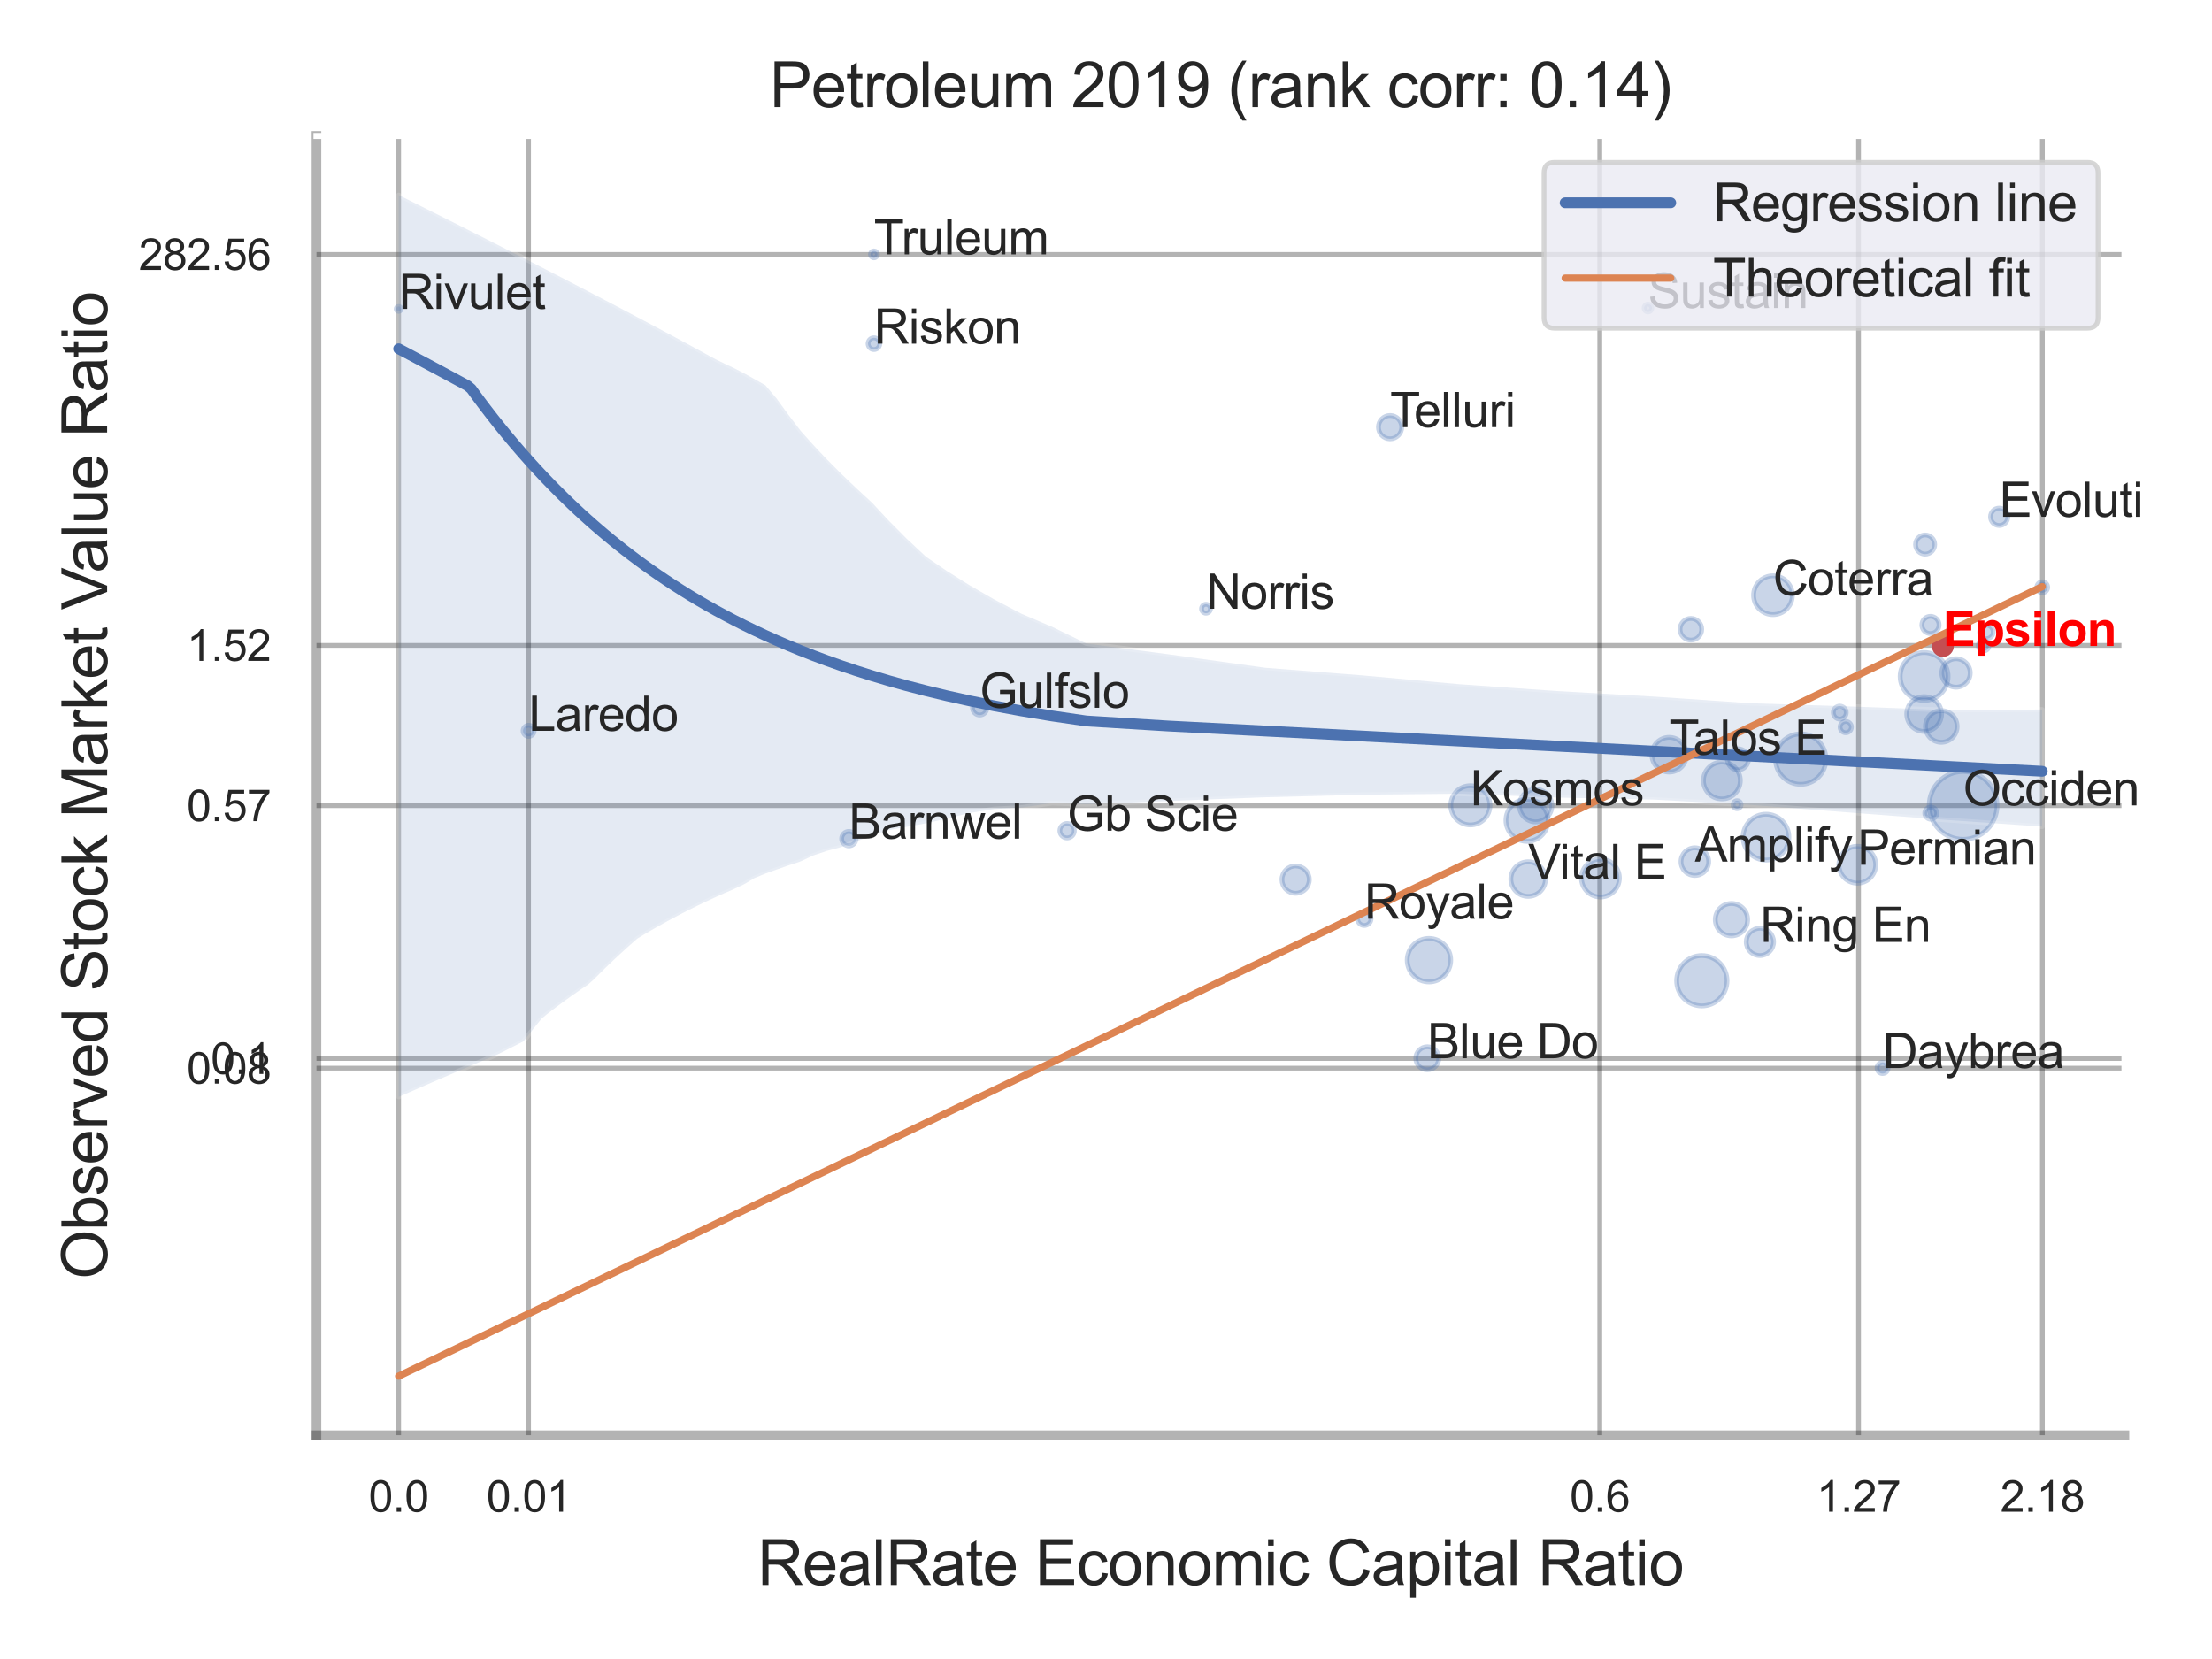 <?xml version="1.0" encoding="utf-8" standalone="no"?>
<!DOCTYPE svg PUBLIC "-//W3C//DTD SVG 1.1//EN"
  "http://www.w3.org/Graphics/SVG/1.1/DTD/svg11.dtd">
<svg xmlns:xlink="http://www.w3.org/1999/xlink" width="460.8pt" height="345.6pt" viewBox="0 0 460.8 345.6" xmlns="http://www.w3.org/2000/svg" version="1.1">
 <defs>
  <style type="text/css">*{stroke-linejoin: round; stroke-linecap: butt}</style>
 </defs>
 <g id="figure_1">
  <g id="patch_1">
   <path d="M 0 345.6 
L 460.8 345.6 
L 460.8 0 
L 0 0 
z
" style="fill: #ffffff"/>
  </g>
  <g id="axes_1">
   <g id="patch_2">
    <path d="M 65.925 298.98 
L 442.561 298.98 
L 442.561 28.32 
L 65.925 28.32 
z
" style="fill: #ffffff"/>
   </g>
   <g id="matplotlib.axis_1">
    <g id="xtick_1">
     <g id="line2d_1">
      <path d="M 83.04 298.98 
L 83.04 28.32 
" clip-path="url(#p3ab3043710)" style="fill: none; stroke: #000000; stroke-opacity: 0.3; stroke-linecap: round"/>
     </g>
     <g id="text_1">
      <!-- 0.0 -->
      <g style="fill: #262626" transform="translate(76.785 314.922) scale(0.09 -0.09)">
       <defs>
        <path id="ArialMT-30" d="M 266 2259 
Q 266 3072 433 3567 
Q 600 4063 929 4331 
Q 1259 4600 1759 4600 
Q 2128 4600 2406 4451 
Q 2684 4303 2865 4023 
Q 3047 3744 3150 3342 
Q 3253 2941 3253 2259 
Q 3253 1453 3087 958 
Q 2922 463 2592 192 
Q 2263 -78 1759 -78 
Q 1097 -78 719 397 
Q 266 969 266 2259 
z
M 844 2259 
Q 844 1131 1108 757 
Q 1372 384 1759 384 
Q 2147 384 2411 759 
Q 2675 1134 2675 2259 
Q 2675 3391 2411 3762 
Q 2147 4134 1753 4134 
Q 1366 4134 1134 3806 
Q 844 3388 844 2259 
z
" transform="scale(0.016)"/>
        <path id="ArialMT-2e" d="M 581 0 
L 581 641 
L 1222 641 
L 1222 0 
L 581 0 
z
" transform="scale(0.016)"/>
       </defs>
       <use xlink:href="#ArialMT-30"/>
       <use xlink:href="#ArialMT-2e" x="55.615"/>
       <use xlink:href="#ArialMT-30" x="83.398"/>
      </g>
     </g>
    </g>
    <g id="xtick_2">
     <g id="line2d_2">
      <path d="M 110.105 298.98 
L 110.105 28.32 
" clip-path="url(#p3ab3043710)" style="fill: none; stroke: #000000; stroke-opacity: 0.3; stroke-linecap: round"/>
     </g>
     <g id="text_2">
      <!-- 0.01 -->
      <g style="fill: #262626" transform="translate(101.348 314.922) scale(0.09 -0.09)">
       <defs>
        <path id="ArialMT-31" d="M 2384 0 
L 1822 0 
L 1822 3584 
Q 1619 3391 1289 3197 
Q 959 3003 697 2906 
L 697 3450 
Q 1169 3672 1522 3987 
Q 1875 4303 2022 4600 
L 2384 4600 
L 2384 0 
z
" transform="scale(0.016)"/>
       </defs>
       <use xlink:href="#ArialMT-30"/>
       <use xlink:href="#ArialMT-2e" x="55.615"/>
       <use xlink:href="#ArialMT-30" x="83.398"/>
       <use xlink:href="#ArialMT-31" x="139.014"/>
      </g>
     </g>
    </g>
    <g id="xtick_3">
     <g id="line2d_3">
      <path d="M 333.265 298.98 
L 333.265 28.32 
" clip-path="url(#p3ab3043710)" style="fill: none; stroke: #000000; stroke-opacity: 0.3; stroke-linecap: round"/>
     </g>
     <g id="text_3">
      <!-- 0.6 -->
      <g style="fill: #262626" transform="translate(327.01 314.922) scale(0.09 -0.09)">
       <defs>
        <path id="ArialMT-36" d="M 3184 3459 
L 2625 3416 
Q 2550 3747 2413 3897 
Q 2184 4138 1850 4138 
Q 1581 4138 1378 3988 
Q 1113 3794 959 3422 
Q 806 3050 800 2363 
Q 1003 2672 1297 2822 
Q 1591 2972 1913 2972 
Q 2475 2972 2870 2558 
Q 3266 2144 3266 1488 
Q 3266 1056 3080 686 
Q 2894 316 2569 119 
Q 2244 -78 1831 -78 
Q 1128 -78 684 439 
Q 241 956 241 2144 
Q 241 3472 731 4075 
Q 1159 4600 1884 4600 
Q 2425 4600 2770 4297 
Q 3116 3994 3184 3459 
z
M 888 1484 
Q 888 1194 1011 928 
Q 1134 663 1356 523 
Q 1578 384 1822 384 
Q 2178 384 2434 671 
Q 2691 959 2691 1453 
Q 2691 1928 2437 2201 
Q 2184 2475 1800 2475 
Q 1419 2475 1153 2201 
Q 888 1928 888 1484 
z
" transform="scale(0.016)"/>
       </defs>
       <use xlink:href="#ArialMT-30"/>
       <use xlink:href="#ArialMT-2e" x="55.615"/>
       <use xlink:href="#ArialMT-36" x="83.398"/>
      </g>
     </g>
    </g>
    <g id="xtick_4">
     <g id="line2d_4">
      <path d="M 387.167 298.98 
L 387.167 28.32 
" clip-path="url(#p3ab3043710)" style="fill: none; stroke: #000000; stroke-opacity: 0.3; stroke-linecap: round"/>
     </g>
     <g id="text_4">
      <!-- 1.27 -->
      <g style="fill: #262626" transform="translate(378.409 314.922) scale(0.09 -0.09)">
       <defs>
        <path id="ArialMT-32" d="M 3222 541 
L 3222 0 
L 194 0 
Q 188 203 259 391 
Q 375 700 629 1000 
Q 884 1300 1366 1694 
Q 2113 2306 2375 2664 
Q 2638 3022 2638 3341 
Q 2638 3675 2398 3904 
Q 2159 4134 1775 4134 
Q 1369 4134 1125 3890 
Q 881 3647 878 3216 
L 300 3275 
Q 359 3922 746 4261 
Q 1134 4600 1788 4600 
Q 2447 4600 2831 4234 
Q 3216 3869 3216 3328 
Q 3216 3053 3103 2787 
Q 2991 2522 2730 2228 
Q 2469 1934 1863 1422 
Q 1356 997 1212 845 
Q 1069 694 975 541 
L 3222 541 
z
" transform="scale(0.016)"/>
        <path id="ArialMT-37" d="M 303 3981 
L 303 4522 
L 3269 4522 
L 3269 4084 
Q 2831 3619 2401 2847 
Q 1972 2075 1738 1259 
Q 1569 684 1522 0 
L 944 0 
Q 953 541 1156 1306 
Q 1359 2072 1739 2783 
Q 2119 3494 2547 3981 
L 303 3981 
z
" transform="scale(0.016)"/>
       </defs>
       <use xlink:href="#ArialMT-31"/>
       <use xlink:href="#ArialMT-2e" x="55.615"/>
       <use xlink:href="#ArialMT-32" x="83.398"/>
       <use xlink:href="#ArialMT-37" x="139.014"/>
      </g>
     </g>
    </g>
    <g id="xtick_5">
     <g id="line2d_5">
      <path d="M 425.466 298.98 
L 425.466 28.32 
" clip-path="url(#p3ab3043710)" style="fill: none; stroke: #000000; stroke-opacity: 0.3; stroke-linecap: round"/>
     </g>
     <g id="text_5">
      <!-- 2.18 -->
      <g style="fill: #262626" transform="translate(416.708 314.922) scale(0.09 -0.09)">
       <defs>
        <path id="ArialMT-38" d="M 1131 2484 
Q 781 2613 612 2850 
Q 444 3088 444 3419 
Q 444 3919 803 4259 
Q 1163 4600 1759 4600 
Q 2359 4600 2725 4251 
Q 3091 3903 3091 3403 
Q 3091 3084 2923 2848 
Q 2756 2613 2416 2484 
Q 2838 2347 3058 2040 
Q 3278 1734 3278 1309 
Q 3278 722 2862 322 
Q 2447 -78 1769 -78 
Q 1091 -78 675 323 
Q 259 725 259 1325 
Q 259 1772 486 2073 
Q 713 2375 1131 2484 
z
M 1019 3438 
Q 1019 3113 1228 2906 
Q 1438 2700 1772 2700 
Q 2097 2700 2305 2904 
Q 2513 3109 2513 3406 
Q 2513 3716 2298 3927 
Q 2084 4138 1766 4138 
Q 1444 4138 1231 3931 
Q 1019 3725 1019 3438 
z
M 838 1322 
Q 838 1081 952 856 
Q 1066 631 1291 507 
Q 1516 384 1775 384 
Q 2178 384 2440 643 
Q 2703 903 2703 1303 
Q 2703 1709 2433 1975 
Q 2163 2241 1756 2241 
Q 1359 2241 1098 1978 
Q 838 1716 838 1322 
z
" transform="scale(0.016)"/>
       </defs>
       <use xlink:href="#ArialMT-32"/>
       <use xlink:href="#ArialMT-2e" x="55.615"/>
       <use xlink:href="#ArialMT-31" x="83.398"/>
       <use xlink:href="#ArialMT-38" x="139.014"/>
      </g>
     </g>
    </g>
    <g id="xtick_6"/>
    <g id="xtick_7"/>
    <g id="xtick_8"/>
    <g id="text_6">
     <!-- RealRate Economic Capital Ratio -->
     <g style="fill: #262626" transform="translate(157.785 330.174) scale(0.13 -0.13)">
      <defs>
       <path id="ArialMT-52" d="M 503 0 
L 503 4581 
L 2534 4581 
Q 3147 4581 3465 4457 
Q 3784 4334 3975 4021 
Q 4166 3709 4166 3331 
Q 4166 2844 3850 2509 
Q 3534 2175 2875 2084 
Q 3116 1969 3241 1856 
Q 3506 1613 3744 1247 
L 4541 0 
L 3778 0 
L 3172 953 
Q 2906 1366 2734 1584 
Q 2563 1803 2427 1890 
Q 2291 1978 2150 2013 
Q 2047 2034 1813 2034 
L 1109 2034 
L 1109 0 
L 503 0 
z
M 1109 2559 
L 2413 2559 
Q 2828 2559 3062 2645 
Q 3297 2731 3419 2920 
Q 3541 3109 3541 3331 
Q 3541 3656 3305 3865 
Q 3069 4075 2559 4075 
L 1109 4075 
L 1109 2559 
z
" transform="scale(0.016)"/>
       <path id="ArialMT-65" d="M 2694 1069 
L 3275 997 
Q 3138 488 2766 206 
Q 2394 -75 1816 -75 
Q 1088 -75 661 373 
Q 234 822 234 1631 
Q 234 2469 665 2931 
Q 1097 3394 1784 3394 
Q 2450 3394 2872 2941 
Q 3294 2488 3294 1666 
Q 3294 1616 3291 1516 
L 816 1516 
Q 847 969 1125 678 
Q 1403 388 1819 388 
Q 2128 388 2347 550 
Q 2566 713 2694 1069 
z
M 847 1978 
L 2700 1978 
Q 2663 2397 2488 2606 
Q 2219 2931 1791 2931 
Q 1403 2931 1139 2672 
Q 875 2413 847 1978 
z
" transform="scale(0.016)"/>
       <path id="ArialMT-61" d="M 2588 409 
Q 2275 144 1986 34 
Q 1697 -75 1366 -75 
Q 819 -75 525 192 
Q 231 459 231 875 
Q 231 1119 342 1320 
Q 453 1522 633 1644 
Q 813 1766 1038 1828 
Q 1203 1872 1538 1913 
Q 2219 1994 2541 2106 
Q 2544 2222 2544 2253 
Q 2544 2597 2384 2738 
Q 2169 2928 1744 2928 
Q 1347 2928 1158 2789 
Q 969 2650 878 2297 
L 328 2372 
Q 403 2725 575 2942 
Q 747 3159 1072 3276 
Q 1397 3394 1825 3394 
Q 2250 3394 2515 3294 
Q 2781 3194 2906 3042 
Q 3031 2891 3081 2659 
Q 3109 2516 3109 2141 
L 3109 1391 
Q 3109 606 3145 398 
Q 3181 191 3288 0 
L 2700 0 
Q 2613 175 2588 409 
z
M 2541 1666 
Q 2234 1541 1622 1453 
Q 1275 1403 1131 1340 
Q 988 1278 909 1158 
Q 831 1038 831 891 
Q 831 666 1001 516 
Q 1172 366 1500 366 
Q 1825 366 2078 508 
Q 2331 650 2450 897 
Q 2541 1088 2541 1459 
L 2541 1666 
z
" transform="scale(0.016)"/>
       <path id="ArialMT-6c" d="M 409 0 
L 409 4581 
L 972 4581 
L 972 0 
L 409 0 
z
" transform="scale(0.016)"/>
       <path id="ArialMT-74" d="M 1650 503 
L 1731 6 
Q 1494 -44 1306 -44 
Q 1000 -44 831 53 
Q 663 150 594 308 
Q 525 466 525 972 
L 525 2881 
L 113 2881 
L 113 3319 
L 525 3319 
L 525 4141 
L 1084 4478 
L 1084 3319 
L 1650 3319 
L 1650 2881 
L 1084 2881 
L 1084 941 
Q 1084 700 1114 631 
Q 1144 563 1211 522 
Q 1278 481 1403 481 
Q 1497 481 1650 503 
z
" transform="scale(0.016)"/>
       <path id="ArialMT-20" transform="scale(0.016)"/>
       <path id="ArialMT-45" d="M 506 0 
L 506 4581 
L 3819 4581 
L 3819 4041 
L 1113 4041 
L 1113 2638 
L 3647 2638 
L 3647 2100 
L 1113 2100 
L 1113 541 
L 3925 541 
L 3925 0 
L 506 0 
z
" transform="scale(0.016)"/>
       <path id="ArialMT-63" d="M 2588 1216 
L 3141 1144 
Q 3050 572 2676 248 
Q 2303 -75 1759 -75 
Q 1078 -75 664 370 
Q 250 816 250 1647 
Q 250 2184 428 2587 
Q 606 2991 970 3192 
Q 1334 3394 1763 3394 
Q 2303 3394 2647 3120 
Q 2991 2847 3088 2344 
L 2541 2259 
Q 2463 2594 2264 2762 
Q 2066 2931 1784 2931 
Q 1359 2931 1093 2626 
Q 828 2322 828 1663 
Q 828 994 1084 691 
Q 1341 388 1753 388 
Q 2084 388 2306 591 
Q 2528 794 2588 1216 
z
" transform="scale(0.016)"/>
       <path id="ArialMT-6f" d="M 213 1659 
Q 213 2581 725 3025 
Q 1153 3394 1769 3394 
Q 2453 3394 2887 2945 
Q 3322 2497 3322 1706 
Q 3322 1066 3130 698 
Q 2938 331 2570 128 
Q 2203 -75 1769 -75 
Q 1072 -75 642 372 
Q 213 819 213 1659 
z
M 791 1659 
Q 791 1022 1069 705 
Q 1347 388 1769 388 
Q 2188 388 2466 706 
Q 2744 1025 2744 1678 
Q 2744 2294 2464 2611 
Q 2184 2928 1769 2928 
Q 1347 2928 1069 2612 
Q 791 2297 791 1659 
z
" transform="scale(0.016)"/>
       <path id="ArialMT-6e" d="M 422 0 
L 422 3319 
L 928 3319 
L 928 2847 
Q 1294 3394 1984 3394 
Q 2284 3394 2536 3286 
Q 2788 3178 2913 3003 
Q 3038 2828 3088 2588 
Q 3119 2431 3119 2041 
L 3119 0 
L 2556 0 
L 2556 2019 
Q 2556 2363 2490 2533 
Q 2425 2703 2258 2804 
Q 2091 2906 1866 2906 
Q 1506 2906 1245 2678 
Q 984 2450 984 1813 
L 984 0 
L 422 0 
z
" transform="scale(0.016)"/>
       <path id="ArialMT-6d" d="M 422 0 
L 422 3319 
L 925 3319 
L 925 2853 
Q 1081 3097 1340 3245 
Q 1600 3394 1931 3394 
Q 2300 3394 2536 3241 
Q 2772 3088 2869 2813 
Q 3263 3394 3894 3394 
Q 4388 3394 4653 3120 
Q 4919 2847 4919 2278 
L 4919 0 
L 4359 0 
L 4359 2091 
Q 4359 2428 4304 2576 
Q 4250 2725 4106 2815 
Q 3963 2906 3769 2906 
Q 3419 2906 3187 2673 
Q 2956 2441 2956 1928 
L 2956 0 
L 2394 0 
L 2394 2156 
Q 2394 2531 2256 2718 
Q 2119 2906 1806 2906 
Q 1569 2906 1367 2781 
Q 1166 2656 1075 2415 
Q 984 2175 984 1722 
L 984 0 
L 422 0 
z
" transform="scale(0.016)"/>
       <path id="ArialMT-69" d="M 425 3934 
L 425 4581 
L 988 4581 
L 988 3934 
L 425 3934 
z
M 425 0 
L 425 3319 
L 988 3319 
L 988 0 
L 425 0 
z
" transform="scale(0.016)"/>
       <path id="ArialMT-43" d="M 3763 1606 
L 4369 1453 
Q 4178 706 3683 314 
Q 3188 -78 2472 -78 
Q 1731 -78 1267 223 
Q 803 525 561 1097 
Q 319 1669 319 2325 
Q 319 3041 592 3573 
Q 866 4106 1370 4382 
Q 1875 4659 2481 4659 
Q 3169 4659 3637 4309 
Q 4106 3959 4291 3325 
L 3694 3184 
Q 3534 3684 3231 3912 
Q 2928 4141 2469 4141 
Q 1941 4141 1586 3887 
Q 1231 3634 1087 3207 
Q 944 2781 944 2328 
Q 944 1744 1114 1308 
Q 1284 872 1643 656 
Q 2003 441 2422 441 
Q 2931 441 3284 734 
Q 3638 1028 3763 1606 
z
" transform="scale(0.016)"/>
       <path id="ArialMT-70" d="M 422 -1272 
L 422 3319 
L 934 3319 
L 934 2888 
Q 1116 3141 1344 3267 
Q 1572 3394 1897 3394 
Q 2322 3394 2647 3175 
Q 2972 2956 3137 2557 
Q 3303 2159 3303 1684 
Q 3303 1175 3120 767 
Q 2938 359 2589 142 
Q 2241 -75 1856 -75 
Q 1575 -75 1351 44 
Q 1128 163 984 344 
L 984 -1272 
L 422 -1272 
z
M 931 1641 
Q 931 1000 1190 694 
Q 1450 388 1819 388 
Q 2194 388 2461 705 
Q 2728 1022 2728 1688 
Q 2728 2322 2467 2637 
Q 2206 2953 1844 2953 
Q 1484 2953 1207 2617 
Q 931 2281 931 1641 
z
" transform="scale(0.016)"/>
      </defs>
      <use xlink:href="#ArialMT-52"/>
      <use xlink:href="#ArialMT-65" x="72.217"/>
      <use xlink:href="#ArialMT-61" x="127.832"/>
      <use xlink:href="#ArialMT-6c" x="183.447"/>
      <use xlink:href="#ArialMT-52" x="205.664"/>
      <use xlink:href="#ArialMT-61" x="277.881"/>
      <use xlink:href="#ArialMT-74" x="333.496"/>
      <use xlink:href="#ArialMT-65" x="361.279"/>
      <use xlink:href="#ArialMT-20" x="416.895"/>
      <use xlink:href="#ArialMT-45" x="444.678"/>
      <use xlink:href="#ArialMT-63" x="511.377"/>
      <use xlink:href="#ArialMT-6f" x="561.377"/>
      <use xlink:href="#ArialMT-6e" x="616.992"/>
      <use xlink:href="#ArialMT-6f" x="672.607"/>
      <use xlink:href="#ArialMT-6d" x="728.223"/>
      <use xlink:href="#ArialMT-69" x="811.523"/>
      <use xlink:href="#ArialMT-63" x="833.74"/>
      <use xlink:href="#ArialMT-20" x="883.74"/>
      <use xlink:href="#ArialMT-43" x="911.523"/>
      <use xlink:href="#ArialMT-61" x="983.74"/>
      <use xlink:href="#ArialMT-70" x="1039.355"/>
      <use xlink:href="#ArialMT-69" x="1094.971"/>
      <use xlink:href="#ArialMT-74" x="1117.188"/>
      <use xlink:href="#ArialMT-61" x="1144.971"/>
      <use xlink:href="#ArialMT-6c" x="1200.586"/>
      <use xlink:href="#ArialMT-20" x="1222.803"/>
      <use xlink:href="#ArialMT-52" x="1250.586"/>
      <use xlink:href="#ArialMT-61" x="1322.803"/>
      <use xlink:href="#ArialMT-74" x="1378.418"/>
      <use xlink:href="#ArialMT-69" x="1406.201"/>
      <use xlink:href="#ArialMT-6f" x="1428.418"/>
     </g>
    </g>
   </g>
   <g id="matplotlib.axis_2">
    <g id="ytick_1">
     <g id="line2d_6">
      <path d="M 65.925 222.521 
L 442.561 222.521 
" clip-path="url(#p3ab3043710)" style="fill: none; stroke: #000000; stroke-opacity: 0.3; stroke-linecap: round"/>
     </g>
     <g id="text_7">
      <!-- 0.08 -->
      <g style="fill: #262626" transform="translate(38.91 225.742) scale(0.09 -0.09)">
       <use xlink:href="#ArialMT-30"/>
       <use xlink:href="#ArialMT-2e" x="55.615"/>
       <use xlink:href="#ArialMT-30" x="83.398"/>
       <use xlink:href="#ArialMT-38" x="139.014"/>
      </g>
     </g>
    </g>
    <g id="ytick_2">
     <g id="line2d_7">
      <path d="M 65.925 220.506 
L 442.561 220.506 
" clip-path="url(#p3ab3043710)" style="fill: none; stroke: #000000; stroke-opacity: 0.3; stroke-linecap: round"/>
     </g>
     <g id="text_8">
      <!-- 0.1 -->
      <g style="fill: #262626" transform="translate(43.915 223.727) scale(0.09 -0.09)">
       <use xlink:href="#ArialMT-30"/>
       <use xlink:href="#ArialMT-2e" x="55.615"/>
       <use xlink:href="#ArialMT-31" x="83.398"/>
      </g>
     </g>
    </g>
    <g id="ytick_3">
     <g id="line2d_8">
      <path d="M 65.925 167.838 
L 442.561 167.838 
" clip-path="url(#p3ab3043710)" style="fill: none; stroke: #000000; stroke-opacity: 0.3; stroke-linecap: round"/>
     </g>
     <g id="text_9">
      <!-- 0.57 -->
      <g style="fill: #262626" transform="translate(38.91 171.059) scale(0.09 -0.09)">
       <defs>
        <path id="ArialMT-35" d="M 266 1200 
L 856 1250 
Q 922 819 1161 601 
Q 1400 384 1738 384 
Q 2144 384 2425 690 
Q 2706 997 2706 1503 
Q 2706 1984 2436 2262 
Q 2166 2541 1728 2541 
Q 1456 2541 1237 2417 
Q 1019 2294 894 2097 
L 366 2166 
L 809 4519 
L 3088 4519 
L 3088 3981 
L 1259 3981 
L 1013 2750 
Q 1425 3038 1878 3038 
Q 2478 3038 2890 2622 
Q 3303 2206 3303 1553 
Q 3303 931 2941 478 
Q 2500 -78 1738 -78 
Q 1113 -78 717 272 
Q 322 622 266 1200 
z
" transform="scale(0.016)"/>
       </defs>
       <use xlink:href="#ArialMT-30"/>
       <use xlink:href="#ArialMT-2e" x="55.615"/>
       <use xlink:href="#ArialMT-35" x="83.398"/>
       <use xlink:href="#ArialMT-37" x="139.014"/>
      </g>
     </g>
    </g>
    <g id="ytick_4">
     <g id="line2d_9">
      <path d="M 65.925 134.449 
L 442.561 134.449 
" clip-path="url(#p3ab3043710)" style="fill: none; stroke: #000000; stroke-opacity: 0.3; stroke-linecap: round"/>
     </g>
     <g id="text_10">
      <!-- 1.52 -->
      <g style="fill: #262626" transform="translate(38.91 137.67) scale(0.09 -0.09)">
       <use xlink:href="#ArialMT-31"/>
       <use xlink:href="#ArialMT-2e" x="55.615"/>
       <use xlink:href="#ArialMT-35" x="83.398"/>
       <use xlink:href="#ArialMT-32" x="139.014"/>
      </g>
     </g>
    </g>
    <g id="ytick_5">
     <g id="line2d_10">
      <path d="M 65.925 53.005 
L 442.561 53.005 
" clip-path="url(#p3ab3043710)" style="fill: none; stroke: #000000; stroke-opacity: 0.3; stroke-linecap: round"/>
     </g>
     <g id="text_11">
      <!-- 282.56 -->
      <g style="fill: #262626" transform="translate(28.9 56.226) scale(0.09 -0.09)">
       <use xlink:href="#ArialMT-32"/>
       <use xlink:href="#ArialMT-38" x="55.615"/>
       <use xlink:href="#ArialMT-32" x="111.23"/>
       <use xlink:href="#ArialMT-2e" x="166.846"/>
       <use xlink:href="#ArialMT-35" x="194.629"/>
       <use xlink:href="#ArialMT-36" x="250.244"/>
      </g>
     </g>
    </g>
    <g id="ytick_6"/>
    <g id="ytick_7"/>
    <g id="ytick_8"/>
    <g id="ytick_9"/>
    <g id="ytick_10"/>
    <g id="text_12">
     <!-- Observed Stock Market Value Ratio -->
     <g style="fill: #262626" transform="translate(22.317 266.489) rotate(-90) scale(0.13 -0.13)">
      <defs>
       <path id="ArialMT-4f" d="M 309 2231 
Q 309 3372 921 4017 
Q 1534 4663 2503 4663 
Q 3138 4663 3647 4359 
Q 4156 4056 4423 3514 
Q 4691 2972 4691 2284 
Q 4691 1588 4409 1038 
Q 4128 488 3612 205 
Q 3097 -78 2500 -78 
Q 1853 -78 1343 234 
Q 834 547 571 1087 
Q 309 1628 309 2231 
z
M 934 2222 
Q 934 1394 1379 917 
Q 1825 441 2497 441 
Q 3181 441 3623 922 
Q 4066 1403 4066 2288 
Q 4066 2847 3877 3264 
Q 3688 3681 3323 3911 
Q 2959 4141 2506 4141 
Q 1863 4141 1398 3698 
Q 934 3256 934 2222 
z
" transform="scale(0.016)"/>
       <path id="ArialMT-62" d="M 941 0 
L 419 0 
L 419 4581 
L 981 4581 
L 981 2947 
Q 1338 3394 1891 3394 
Q 2197 3394 2470 3270 
Q 2744 3147 2920 2923 
Q 3097 2700 3197 2384 
Q 3297 2069 3297 1709 
Q 3297 856 2875 390 
Q 2453 -75 1863 -75 
Q 1275 -75 941 416 
L 941 0 
z
M 934 1684 
Q 934 1088 1097 822 
Q 1363 388 1816 388 
Q 2184 388 2453 708 
Q 2722 1028 2722 1663 
Q 2722 2313 2464 2622 
Q 2206 2931 1841 2931 
Q 1472 2931 1203 2611 
Q 934 2291 934 1684 
z
" transform="scale(0.016)"/>
       <path id="ArialMT-73" d="M 197 991 
L 753 1078 
Q 800 744 1014 566 
Q 1228 388 1613 388 
Q 2000 388 2187 545 
Q 2375 703 2375 916 
Q 2375 1106 2209 1216 
Q 2094 1291 1634 1406 
Q 1016 1563 777 1677 
Q 538 1791 414 1992 
Q 291 2194 291 2438 
Q 291 2659 392 2848 
Q 494 3038 669 3163 
Q 800 3259 1026 3326 
Q 1253 3394 1513 3394 
Q 1903 3394 2198 3281 
Q 2494 3169 2634 2976 
Q 2775 2784 2828 2463 
L 2278 2388 
Q 2241 2644 2061 2787 
Q 1881 2931 1553 2931 
Q 1166 2931 1000 2803 
Q 834 2675 834 2503 
Q 834 2394 903 2306 
Q 972 2216 1119 2156 
Q 1203 2125 1616 2013 
Q 2213 1853 2448 1751 
Q 2684 1650 2818 1456 
Q 2953 1263 2953 975 
Q 2953 694 2789 445 
Q 2625 197 2315 61 
Q 2006 -75 1616 -75 
Q 969 -75 630 194 
Q 291 463 197 991 
z
" transform="scale(0.016)"/>
       <path id="ArialMT-72" d="M 416 0 
L 416 3319 
L 922 3319 
L 922 2816 
Q 1116 3169 1280 3281 
Q 1444 3394 1641 3394 
Q 1925 3394 2219 3213 
L 2025 2691 
Q 1819 2813 1613 2813 
Q 1428 2813 1281 2702 
Q 1134 2591 1072 2394 
Q 978 2094 978 1738 
L 978 0 
L 416 0 
z
" transform="scale(0.016)"/>
       <path id="ArialMT-76" d="M 1344 0 
L 81 3319 
L 675 3319 
L 1388 1331 
Q 1503 1009 1600 663 
Q 1675 925 1809 1294 
L 2547 3319 
L 3125 3319 
L 1869 0 
L 1344 0 
z
" transform="scale(0.016)"/>
       <path id="ArialMT-64" d="M 2575 0 
L 2575 419 
Q 2259 -75 1647 -75 
Q 1250 -75 917 144 
Q 584 363 401 755 
Q 219 1147 219 1656 
Q 219 2153 384 2558 
Q 550 2963 881 3178 
Q 1213 3394 1622 3394 
Q 1922 3394 2156 3267 
Q 2391 3141 2538 2938 
L 2538 4581 
L 3097 4581 
L 3097 0 
L 2575 0 
z
M 797 1656 
Q 797 1019 1065 703 
Q 1334 388 1700 388 
Q 2069 388 2326 689 
Q 2584 991 2584 1609 
Q 2584 2291 2321 2609 
Q 2059 2928 1675 2928 
Q 1300 2928 1048 2622 
Q 797 2316 797 1656 
z
" transform="scale(0.016)"/>
       <path id="ArialMT-53" d="M 288 1472 
L 859 1522 
Q 900 1178 1048 958 
Q 1197 738 1509 602 
Q 1822 466 2213 466 
Q 2559 466 2825 569 
Q 3091 672 3220 851 
Q 3350 1031 3350 1244 
Q 3350 1459 3225 1620 
Q 3100 1781 2813 1891 
Q 2628 1963 1997 2114 
Q 1366 2266 1113 2400 
Q 784 2572 623 2826 
Q 463 3081 463 3397 
Q 463 3744 659 4045 
Q 856 4347 1234 4503 
Q 1613 4659 2075 4659 
Q 2584 4659 2973 4495 
Q 3363 4331 3572 4012 
Q 3781 3694 3797 3291 
L 3216 3247 
Q 3169 3681 2898 3903 
Q 2628 4125 2100 4125 
Q 1550 4125 1298 3923 
Q 1047 3722 1047 3438 
Q 1047 3191 1225 3031 
Q 1400 2872 2139 2705 
Q 2878 2538 3153 2413 
Q 3553 2228 3743 1945 
Q 3934 1663 3934 1294 
Q 3934 928 3725 604 
Q 3516 281 3123 101 
Q 2731 -78 2241 -78 
Q 1619 -78 1198 103 
Q 778 284 539 648 
Q 300 1013 288 1472 
z
" transform="scale(0.016)"/>
       <path id="ArialMT-6b" d="M 425 0 
L 425 4581 
L 988 4581 
L 988 1969 
L 2319 3319 
L 3047 3319 
L 1778 2088 
L 3175 0 
L 2481 0 
L 1384 1697 
L 988 1316 
L 988 0 
L 425 0 
z
" transform="scale(0.016)"/>
       <path id="ArialMT-4d" d="M 475 0 
L 475 4581 
L 1388 4581 
L 2472 1338 
Q 2622 884 2691 659 
Q 2769 909 2934 1394 
L 4031 4581 
L 4847 4581 
L 4847 0 
L 4263 0 
L 4263 3834 
L 2931 0 
L 2384 0 
L 1059 3900 
L 1059 0 
L 475 0 
z
" transform="scale(0.016)"/>
       <path id="ArialMT-56" d="M 1803 0 
L 28 4581 
L 684 4581 
L 1875 1253 
Q 2019 853 2116 503 
Q 2222 878 2363 1253 
L 3600 4581 
L 4219 4581 
L 2425 0 
L 1803 0 
z
" transform="scale(0.016)"/>
       <path id="ArialMT-75" d="M 2597 0 
L 2597 488 
Q 2209 -75 1544 -75 
Q 1250 -75 995 37 
Q 741 150 617 320 
Q 494 491 444 738 
Q 409 903 409 1263 
L 409 3319 
L 972 3319 
L 972 1478 
Q 972 1038 1006 884 
Q 1059 663 1231 536 
Q 1403 409 1656 409 
Q 1909 409 2131 539 
Q 2353 669 2445 892 
Q 2538 1116 2538 1541 
L 2538 3319 
L 3100 3319 
L 3100 0 
L 2597 0 
z
" transform="scale(0.016)"/>
      </defs>
      <use xlink:href="#ArialMT-4f"/>
      <use xlink:href="#ArialMT-62" x="77.783"/>
      <use xlink:href="#ArialMT-73" x="133.398"/>
      <use xlink:href="#ArialMT-65" x="183.398"/>
      <use xlink:href="#ArialMT-72" x="239.014"/>
      <use xlink:href="#ArialMT-76" x="272.314"/>
      <use xlink:href="#ArialMT-65" x="322.314"/>
      <use xlink:href="#ArialMT-64" x="377.93"/>
      <use xlink:href="#ArialMT-20" x="433.545"/>
      <use xlink:href="#ArialMT-53" x="461.328"/>
      <use xlink:href="#ArialMT-74" x="528.027"/>
      <use xlink:href="#ArialMT-6f" x="555.811"/>
      <use xlink:href="#ArialMT-63" x="611.426"/>
      <use xlink:href="#ArialMT-6b" x="661.426"/>
      <use xlink:href="#ArialMT-20" x="711.426"/>
      <use xlink:href="#ArialMT-4d" x="739.209"/>
      <use xlink:href="#ArialMT-61" x="822.51"/>
      <use xlink:href="#ArialMT-72" x="878.125"/>
      <use xlink:href="#ArialMT-6b" x="911.426"/>
      <use xlink:href="#ArialMT-65" x="961.426"/>
      <use xlink:href="#ArialMT-74" x="1017.041"/>
      <use xlink:href="#ArialMT-20" x="1044.824"/>
      <use xlink:href="#ArialMT-56" x="1072.607"/>
      <use xlink:href="#ArialMT-61" x="1131.932"/>
      <use xlink:href="#ArialMT-6c" x="1187.547"/>
      <use xlink:href="#ArialMT-75" x="1209.764"/>
      <use xlink:href="#ArialMT-65" x="1265.379"/>
      <use xlink:href="#ArialMT-20" x="1320.994"/>
      <use xlink:href="#ArialMT-52" x="1348.777"/>
      <use xlink:href="#ArialMT-61" x="1420.994"/>
      <use xlink:href="#ArialMT-74" x="1476.609"/>
      <use xlink:href="#ArialMT-69" x="1504.393"/>
      <use xlink:href="#ArialMT-6f" x="1526.609"/>
     </g>
    </g>
   </g>
   <g id="PathCollection_1">
    <path d="M 176.836 176.212 
C 177.236 176.212 177.619 176.053 177.902 175.771 
C 178.184 175.488 178.343 175.104 178.343 174.705 
C 178.343 174.305 178.184 173.921 177.902 173.639 
C 177.619 173.356 177.236 173.197 176.836 173.197 
C 176.436 173.197 176.053 173.356 175.77 173.639 
C 175.487 173.921 175.328 174.305 175.328 174.705 
C 175.328 175.104 175.487 175.488 175.77 175.771 
C 176.053 176.053 176.436 176.212 176.836 176.212 
z
" clip-path="url(#p3ab3043710)" style="fill: #4c72b0; fill-opacity: 0.3; stroke: #4c72b0; stroke-opacity: 0.3"/>
    <path d="M 333.398 186.863 
C 334.447 186.863 335.453 186.446 336.194 185.704 
C 336.936 184.963 337.353 183.957 337.353 182.908 
C 337.353 181.859 336.936 180.853 336.194 180.111 
C 335.453 179.37 334.447 178.953 333.398 178.953 
C 332.349 178.953 331.343 179.37 330.601 180.111 
C 329.859 180.853 329.443 181.859 329.443 182.908 
C 329.443 183.957 329.859 184.963 330.601 185.704 
C 331.343 186.446 332.349 186.863 333.398 186.863 
z
" clip-path="url(#p3ab3043710)" style="fill: #4c72b0; fill-opacity: 0.3; stroke: #4c72b0; stroke-opacity: 0.3"/>
    <path d="M 354.523 209.551 
C 355.914 209.551 357.248 208.999 358.232 208.015 
C 359.215 207.031 359.768 205.697 359.768 204.306 
C 359.768 202.915 359.215 201.581 358.232 200.597 
C 357.248 199.614 355.914 199.061 354.523 199.061 
C 353.132 199.061 351.798 199.614 350.814 200.597 
C 349.831 201.581 349.278 202.915 349.278 204.306 
C 349.278 205.697 349.831 207.031 350.814 208.015 
C 351.798 208.999 353.132 209.551 354.523 209.551 
z
" clip-path="url(#p3ab3043710)" style="fill: #4c72b0; fill-opacity: 0.3; stroke: #4c72b0; stroke-opacity: 0.3"/>
    <path d="M 352.242 133.346 
C 352.842 133.346 353.417 133.108 353.841 132.684 
C 354.264 132.26 354.503 131.685 354.503 131.085 
C 354.503 130.486 354.264 129.911 353.841 129.487 
C 353.417 129.063 352.842 128.824 352.242 128.824 
C 351.642 128.824 351.067 129.063 350.643 129.487 
C 350.22 129.911 349.981 130.486 349.981 131.085 
C 349.981 131.685 350.22 132.26 350.643 132.684 
C 351.067 133.108 351.642 133.346 352.242 133.346 
z
" clip-path="url(#p3ab3043710)" style="fill: #4c72b0; fill-opacity: 0.3; stroke: #4c72b0; stroke-opacity: 0.3"/>
    <path d="M 289.582 91.413 
C 290.226 91.413 290.844 91.157 291.3 90.701 
C 291.755 90.245 292.011 89.627 292.011 88.983 
C 292.011 88.339 291.755 87.721 291.3 87.265 
C 290.844 86.809 290.226 86.553 289.582 86.553 
C 288.937 86.553 288.319 86.809 287.864 87.265 
C 287.408 87.721 287.152 88.339 287.152 88.983 
C 287.152 89.627 287.408 90.245 287.864 90.701 
C 288.319 91.157 288.937 91.413 289.582 91.413 
z
" clip-path="url(#p3ab3043710)" style="fill: #4c72b0; fill-opacity: 0.3; stroke: #4c72b0; stroke-opacity: 0.3"/>
    <path d="M 413.234 135.602 
C 413.528 135.602 413.809 135.485 414.017 135.277 
C 414.224 135.07 414.341 134.788 414.341 134.495 
C 414.341 134.201 414.224 133.919 414.017 133.712 
C 413.809 133.504 413.528 133.388 413.234 133.388 
C 412.941 133.388 412.659 133.504 412.451 133.712 
C 412.244 133.919 412.127 134.201 412.127 134.495 
C 412.127 134.788 412.244 135.07 412.451 135.277 
C 412.659 135.485 412.941 135.602 413.234 135.602 
z
" clip-path="url(#p3ab3043710)" style="fill: #4c72b0; fill-opacity: 0.3; stroke: #4c72b0; stroke-opacity: 0.3"/>
    <path d="M 413.81 133.05 
C 414.185 133.05 414.545 132.901 414.81 132.636 
C 415.075 132.371 415.224 132.011 415.224 131.636 
C 415.224 131.261 415.075 130.902 414.81 130.637 
C 414.545 130.372 414.185 130.223 413.81 130.223 
C 413.435 130.223 413.075 130.372 412.81 130.637 
C 412.545 130.902 412.396 131.261 412.396 131.636 
C 412.396 132.011 412.545 132.371 412.81 132.636 
C 413.075 132.901 413.435 133.05 413.81 133.05 
z
" clip-path="url(#p3ab3043710)" style="fill: #4c72b0; fill-opacity: 0.3; stroke: #4c72b0; stroke-opacity: 0.3"/>
    <path d="M 402.218 170.655 
C 402.551 170.655 402.871 170.522 403.106 170.287 
C 403.342 170.051 403.474 169.731 403.474 169.398 
C 403.474 169.065 403.342 168.745 403.106 168.51 
C 402.871 168.274 402.551 168.141 402.218 168.141 
C 401.884 168.141 401.565 168.274 401.329 168.51 
C 401.093 168.745 400.961 169.065 400.961 169.398 
C 400.961 169.731 401.093 170.051 401.329 170.287 
C 401.565 170.522 401.884 170.655 402.218 170.655 
z
" clip-path="url(#p3ab3043710)" style="fill: #4c72b0; fill-opacity: 0.3; stroke: #4c72b0; stroke-opacity: 0.3"/>
    <path d="M 375.123 163.394 
C 376.517 163.394 377.854 162.84 378.84 161.854 
C 379.826 160.868 380.38 159.531 380.38 158.137 
C 380.38 156.743 379.826 155.406 378.84 154.42 
C 377.854 153.435 376.517 152.881 375.123 152.881 
C 373.729 152.881 372.392 153.435 371.407 154.42 
C 370.421 155.406 369.867 156.743 369.867 158.137 
C 369.867 159.531 370.421 160.868 371.407 161.854 
C 372.392 162.84 373.729 163.394 375.123 163.394 
z
" clip-path="url(#p3ab3043710)" style="fill: #4c72b0; fill-opacity: 0.3; stroke: #4c72b0; stroke-opacity: 0.3"/>
    <path d="M 401.038 115.437 
C 401.568 115.437 402.075 115.226 402.45 114.852 
C 402.824 114.478 403.035 113.97 403.035 113.44 
C 403.035 112.911 402.824 112.403 402.45 112.029 
C 402.075 111.654 401.568 111.444 401.038 111.444 
C 400.509 111.444 400.001 111.654 399.626 112.029 
C 399.252 112.403 399.042 112.911 399.042 113.44 
C 399.042 113.97 399.252 114.478 399.626 114.852 
C 400.001 115.226 400.509 115.437 401.038 115.437 
z
" clip-path="url(#p3ab3043710)" style="fill: #4c72b0; fill-opacity: 0.3; stroke: #4c72b0; stroke-opacity: 0.3"/>
    <path d="M 297.682 204.55 
C 298.884 204.55 300.037 204.072 300.887 203.222 
C 301.737 202.372 302.215 201.219 302.215 200.017 
C 302.215 198.815 301.737 197.662 300.887 196.812 
C 300.037 195.962 298.884 195.485 297.682 195.485 
C 296.48 195.485 295.327 195.962 294.477 196.812 
C 293.627 197.662 293.149 198.815 293.149 200.017 
C 293.149 201.219 293.627 202.372 294.477 203.222 
C 295.327 204.072 296.48 204.55 297.682 204.55 
z
" clip-path="url(#p3ab3043710)" style="fill: #4c72b0; fill-opacity: 0.3; stroke: #4c72b0; stroke-opacity: 0.3"/>
    <path d="M 425.441 123.467 
C 425.742 123.467 426.031 123.348 426.243 123.135 
C 426.456 122.922 426.575 122.634 426.575 122.333 
C 426.575 122.033 426.456 121.744 426.243 121.532 
C 426.031 121.319 425.742 121.2 425.441 121.2 
C 425.141 121.2 424.852 121.319 424.64 121.532 
C 424.427 121.744 424.308 122.033 424.308 122.333 
C 424.308 122.634 424.427 122.922 424.64 123.135 
C 424.852 123.348 425.141 123.467 425.441 123.467 
z
" clip-path="url(#p3ab3043710)" style="fill: #4c72b0; fill-opacity: 0.3; stroke: #4c72b0; stroke-opacity: 0.3"/>
    <path d="M 367.888 179.167 
C 369.154 179.167 370.37 178.664 371.265 177.768 
C 372.161 176.873 372.664 175.658 372.664 174.391 
C 372.664 173.124 372.161 171.909 371.265 171.013 
C 370.37 170.118 369.154 169.614 367.888 169.614 
C 366.621 169.614 365.406 170.118 364.51 171.013 
C 363.615 171.909 363.111 173.124 363.111 174.391 
C 363.111 175.658 363.615 176.873 364.51 177.768 
C 365.406 178.664 366.621 179.167 367.888 179.167 
z
" clip-path="url(#p3ab3043710)" style="fill: #4c72b0; fill-opacity: 0.3; stroke: #4c72b0; stroke-opacity: 0.3"/>
    <path d="M 361.864 168.464 
C 362.085 168.464 362.297 168.376 362.453 168.22 
C 362.609 168.064 362.697 167.852 362.697 167.632 
C 362.697 167.411 362.609 167.199 362.453 167.043 
C 362.297 166.887 362.085 166.799 361.864 166.799 
C 361.643 166.799 361.432 166.887 361.276 167.043 
C 361.12 167.199 361.032 167.411 361.032 167.632 
C 361.032 167.852 361.12 168.064 361.276 168.22 
C 361.432 168.376 361.643 168.464 361.864 168.464 
z
" clip-path="url(#p3ab3043710)" style="fill: #4c72b0; fill-opacity: 0.3; stroke: #4c72b0; stroke-opacity: 0.3"/>
    <path d="M 297.335 222.854 
C 297.971 222.854 298.58 222.601 299.03 222.152 
C 299.479 221.702 299.732 221.093 299.732 220.457 
C 299.732 219.821 299.479 219.212 299.03 218.762 
C 298.58 218.313 297.971 218.06 297.335 218.06 
C 296.7 218.06 296.09 218.313 295.64 218.762 
C 295.191 219.212 294.938 219.821 294.938 220.457 
C 294.938 221.093 295.191 221.702 295.64 222.152 
C 296.09 222.601 296.7 222.854 297.335 222.854 
z
" clip-path="url(#p3ab3043710)" style="fill: #4c72b0; fill-opacity: 0.3; stroke: #4c72b0; stroke-opacity: 0.3"/>
    <path d="M 408.955 174.852 
C 410.83 174.852 412.629 174.107 413.955 172.781 
C 415.281 171.455 416.026 169.656 416.026 167.781 
C 416.026 165.906 415.281 164.107 413.955 162.781 
C 412.629 161.455 410.83 160.71 408.955 160.71 
C 407.079 160.71 405.281 161.455 403.955 162.781 
C 402.629 164.107 401.884 165.906 401.884 167.781 
C 401.884 169.656 402.629 171.455 403.955 172.781 
C 405.281 174.107 407.079 174.852 408.955 174.852 
z
" clip-path="url(#p3ab3043710)" style="fill: #4c72b0; fill-opacity: 0.3; stroke: #4c72b0; stroke-opacity: 0.3"/>
    <path d="M 318.101 175.27 
C 319.265 175.27 320.381 174.808 321.204 173.985 
C 322.026 173.162 322.489 172.046 322.489 170.882 
C 322.489 169.719 322.026 168.602 321.204 167.78 
C 320.381 166.957 319.265 166.494 318.101 166.494 
C 316.937 166.494 315.821 166.957 314.998 167.78 
C 314.175 168.602 313.713 169.719 313.713 170.882 
C 313.713 172.046 314.175 173.162 314.998 173.985 
C 315.821 174.808 316.937 175.27 318.101 175.27 
z
" clip-path="url(#p3ab3043710)" style="fill: #4c72b0; fill-opacity: 0.3; stroke: #4c72b0; stroke-opacity: 0.3"/>
    <path d="M 182.057 53.709 
C 182.249 53.709 182.432 53.633 182.568 53.498 
C 182.703 53.362 182.78 53.178 182.78 52.987 
C 182.78 52.795 182.703 52.611 182.568 52.476 
C 182.432 52.34 182.249 52.264 182.057 52.264 
C 181.865 52.264 181.681 52.34 181.546 52.476 
C 181.41 52.611 181.334 52.795 181.334 52.987 
C 181.334 53.178 181.41 53.362 181.546 53.498 
C 181.681 53.633 181.865 53.709 182.057 53.709 
z
" clip-path="url(#p3ab3043710)" style="fill: #4c72b0; fill-opacity: 0.3; stroke: #4c72b0; stroke-opacity: 0.3"/>
    <path d="M 369.345 128.038 
C 370.418 128.038 371.447 127.612 372.205 126.853 
C 372.964 126.095 373.39 125.066 373.39 123.993 
C 373.39 122.921 372.964 121.892 372.205 121.133 
C 371.447 120.375 370.418 119.949 369.345 119.949 
C 368.273 119.949 367.244 120.375 366.485 121.133 
C 365.727 121.892 365.301 122.921 365.301 123.993 
C 365.301 125.066 365.727 126.095 366.485 126.853 
C 367.244 127.612 368.273 128.038 369.345 128.038 
z
" clip-path="url(#p3ab3043710)" style="fill: #4c72b0; fill-opacity: 0.3; stroke: #4c72b0; stroke-opacity: 0.3"/>
    <path d="M 383.26 149.801 
C 383.619 149.801 383.963 149.659 384.217 149.405 
C 384.47 149.152 384.613 148.808 384.613 148.449 
C 384.613 148.091 384.47 147.747 384.217 147.493 
C 383.963 147.239 383.619 147.097 383.26 147.097 
C 382.902 147.097 382.558 147.239 382.304 147.493 
C 382.051 147.747 381.908 148.091 381.908 148.449 
C 381.908 148.808 382.051 149.152 382.304 149.405 
C 382.558 149.659 382.902 149.801 383.26 149.801 
z
" clip-path="url(#p3ab3043710)" style="fill: #4c72b0; fill-opacity: 0.3; stroke: #4c72b0; stroke-opacity: 0.3"/>
    <path d="M 362.047 160.373 
C 362.628 160.373 363.186 160.142 363.596 159.731 
C 364.007 159.32 364.238 158.763 364.238 158.182 
C 364.238 157.601 364.007 157.044 363.596 156.633 
C 363.186 156.222 362.628 155.991 362.047 155.991 
C 361.466 155.991 360.909 156.222 360.498 156.633 
C 360.087 157.044 359.856 157.601 359.856 158.182 
C 359.856 158.763 360.087 159.32 360.498 159.731 
C 360.909 160.142 361.466 160.373 362.047 160.373 
z
" clip-path="url(#p3ab3043710)" style="fill: #4c72b0; fill-opacity: 0.3; stroke: #4c72b0; stroke-opacity: 0.3"/>
    <path d="M 384.504 152.651 
C 384.817 152.651 385.117 152.527 385.338 152.306 
C 385.559 152.084 385.684 151.784 385.684 151.471 
C 385.684 151.158 385.559 150.858 385.338 150.637 
C 385.117 150.415 384.817 150.291 384.504 150.291 
C 384.191 150.291 383.891 150.415 383.669 150.637 
C 383.448 150.858 383.324 151.158 383.324 151.471 
C 383.324 151.784 383.448 152.084 383.669 152.306 
C 383.891 152.527 384.191 152.651 384.504 152.651 
z
" clip-path="url(#p3ab3043710)" style="fill: #4c72b0; fill-opacity: 0.3; stroke: #4c72b0; stroke-opacity: 0.3"/>
    <path d="M 416.473 109.471 
C 416.953 109.471 417.413 109.28 417.753 108.941 
C 418.092 108.602 418.283 108.141 418.283 107.661 
C 418.283 107.181 418.092 106.721 417.753 106.382 
C 417.413 106.042 416.953 105.852 416.473 105.852 
C 415.993 105.852 415.533 106.042 415.194 106.382 
C 414.854 106.721 414.664 107.181 414.664 107.661 
C 414.664 108.141 414.854 108.602 415.194 108.941 
C 415.533 109.28 415.993 109.471 416.473 109.471 
z
" clip-path="url(#p3ab3043710)" style="fill: #4c72b0; fill-opacity: 0.3; stroke: #4c72b0; stroke-opacity: 0.3"/>
    <path d="M 400.83 145.916 
C 402.154 145.916 403.424 145.39 404.36 144.453 
C 405.297 143.517 405.823 142.247 405.823 140.923 
C 405.823 139.599 405.297 138.329 404.36 137.393 
C 403.424 136.457 402.154 135.931 400.83 135.931 
C 399.506 135.931 398.236 136.457 397.3 137.393 
C 396.364 138.329 395.838 139.599 395.838 140.923 
C 395.838 142.247 396.364 143.517 397.3 144.453 
C 398.236 145.39 399.506 145.916 400.83 145.916 
z
" clip-path="url(#p3ab3043710)" style="fill: #4c72b0; fill-opacity: 0.3; stroke: #4c72b0; stroke-opacity: 0.3"/>
    <path d="M 319.904 171.214 
C 320.804 171.214 321.666 170.857 322.302 170.221 
C 322.938 169.585 323.295 168.723 323.295 167.824 
C 323.295 166.925 322.938 166.062 322.302 165.426 
C 321.666 164.791 320.804 164.433 319.904 164.433 
C 319.005 164.433 318.143 164.791 317.507 165.426 
C 316.871 166.062 316.514 166.925 316.514 167.824 
C 316.514 168.723 316.871 169.585 317.507 170.221 
C 318.143 170.857 319.005 171.214 319.904 171.214 
z
" clip-path="url(#p3ab3043710)" style="fill: #4c72b0; fill-opacity: 0.3; stroke: #4c72b0; stroke-opacity: 0.3"/>
    <path d="M 402.152 131.98 
C 402.628 131.98 403.085 131.791 403.421 131.454 
C 403.758 131.118 403.947 130.661 403.947 130.185 
C 403.947 129.709 403.758 129.253 403.421 128.916 
C 403.085 128.58 402.628 128.391 402.152 128.391 
C 401.676 128.391 401.22 128.58 400.883 128.916 
C 400.547 129.253 400.358 129.709 400.358 130.185 
C 400.358 130.661 400.547 131.118 400.883 131.454 
C 401.22 131.791 401.676 131.98 402.152 131.98 
z
" clip-path="url(#p3ab3043710)" style="fill: #4c72b0; fill-opacity: 0.3; stroke: #4c72b0; stroke-opacity: 0.3"/>
    <path d="M 392.175 223.634 
C 392.48 223.634 392.773 223.513 392.989 223.297 
C 393.205 223.081 393.326 222.788 393.326 222.483 
C 393.326 222.177 393.205 221.884 392.989 221.669 
C 392.773 221.453 392.48 221.331 392.175 221.331 
C 391.869 221.331 391.577 221.453 391.361 221.669 
C 391.145 221.884 391.023 222.177 391.023 222.483 
C 391.023 222.788 391.145 223.081 391.361 223.297 
C 391.577 223.513 391.869 223.634 392.175 223.634 
z
" clip-path="url(#p3ab3043710)" style="fill: #4c72b0; fill-opacity: 0.3; stroke: #4c72b0; stroke-opacity: 0.3"/>
    <path d="M 222.296 174.56 
C 222.696 174.56 223.08 174.401 223.362 174.118 
C 223.645 173.835 223.804 173.451 223.804 173.051 
C 223.804 172.651 223.645 172.268 223.362 171.985 
C 223.08 171.702 222.696 171.543 222.296 171.543 
C 221.896 171.543 221.512 171.702 221.229 171.985 
C 220.946 172.268 220.788 172.651 220.788 173.051 
C 220.788 173.451 220.946 173.835 221.229 174.118 
C 221.512 174.401 221.896 174.56 222.296 174.56 
z
" clip-path="url(#p3ab3043710)" style="fill: #4c72b0; fill-opacity: 0.3; stroke: #4c72b0; stroke-opacity: 0.3"/>
    <path d="M 360.699 194.954 
C 361.593 194.954 362.451 194.599 363.084 193.967 
C 363.716 193.334 364.071 192.476 364.071 191.582 
C 364.071 190.688 363.716 189.83 363.084 189.197 
C 362.451 188.565 361.593 188.209 360.699 188.209 
C 359.805 188.209 358.947 188.565 358.314 189.197 
C 357.682 189.83 357.327 190.688 357.327 191.582 
C 357.327 192.476 357.682 193.334 358.314 193.967 
C 358.947 194.599 359.805 194.954 360.699 194.954 
z
" clip-path="url(#p3ab3043710)" style="fill: #4c72b0; fill-opacity: 0.3; stroke: #4c72b0; stroke-opacity: 0.3"/>
    <path d="M 407.472 143.157 
C 408.258 143.157 409.013 142.845 409.569 142.289 
C 410.125 141.733 410.437 140.978 410.437 140.192 
C 410.437 139.405 410.125 138.65 409.569 138.094 
C 409.013 137.538 408.258 137.226 407.472 137.226 
C 406.685 137.226 405.931 137.538 405.374 138.094 
C 404.818 138.65 404.506 139.405 404.506 140.192 
C 404.506 140.978 404.818 141.733 405.374 142.289 
C 405.931 142.845 406.685 143.157 407.472 143.157 
z
" clip-path="url(#p3ab3043710)" style="fill: #4c72b0; fill-opacity: 0.3; stroke: #4c72b0; stroke-opacity: 0.3"/>
    <path d="M 204.094 148.961 
C 204.495 148.961 204.88 148.802 205.163 148.518 
C 205.447 148.235 205.607 147.85 205.607 147.449 
C 205.607 147.047 205.447 146.662 205.163 146.379 
C 204.88 146.095 204.495 145.936 204.094 145.936 
C 203.692 145.936 203.308 146.095 203.024 146.379 
C 202.74 146.662 202.581 147.047 202.581 147.449 
C 202.581 147.85 202.74 148.235 203.024 148.518 
C 203.308 148.802 203.692 148.961 204.094 148.961 
z
" clip-path="url(#p3ab3043710)" style="fill: #4c72b0; fill-opacity: 0.3; stroke: #4c72b0; stroke-opacity: 0.3"/>
    <path d="M 83.045 64.873 
C 83.182 64.873 83.313 64.819 83.41 64.722 
C 83.507 64.625 83.561 64.494 83.561 64.357 
C 83.561 64.22 83.507 64.089 83.41 63.992 
C 83.313 63.895 83.182 63.841 83.045 63.841 
C 82.908 63.841 82.777 63.895 82.68 63.992 
C 82.583 64.089 82.529 64.22 82.529 64.357 
C 82.529 64.494 82.583 64.625 82.68 64.722 
C 82.777 64.819 82.908 64.873 83.045 64.873 
z
" clip-path="url(#p3ab3043710)" style="fill: #4c72b0; fill-opacity: 0.3; stroke: #4c72b0; stroke-opacity: 0.3"/>
    <path d="M 269.901 186.088 
C 270.657 186.088 271.382 185.788 271.917 185.253 
C 272.452 184.718 272.752 183.993 272.752 183.237 
C 272.752 182.481 272.452 181.756 271.917 181.222 
C 271.382 180.687 270.657 180.387 269.901 180.387 
C 269.145 180.387 268.42 180.687 267.886 181.222 
C 267.351 181.756 267.051 182.481 267.051 183.237 
C 267.051 183.993 267.351 184.718 267.886 185.253 
C 268.42 185.788 269.145 186.088 269.901 186.088 
z
" clip-path="url(#p3ab3043710)" style="fill: #4c72b0; fill-opacity: 0.3; stroke: #4c72b0; stroke-opacity: 0.3"/>
    <path d="M 366.623 199.061 
C 367.378 199.061 368.102 198.761 368.636 198.227 
C 369.17 197.693 369.47 196.969 369.47 196.214 
C 369.47 195.459 369.17 194.735 368.636 194.201 
C 368.102 193.667 367.378 193.367 366.623 193.367 
C 365.868 193.367 365.144 193.667 364.61 194.201 
C 364.076 194.735 363.776 195.459 363.776 196.214 
C 363.776 196.969 364.076 197.693 364.61 198.227 
C 365.144 198.761 365.868 199.061 366.623 199.061 
z
" clip-path="url(#p3ab3043710)" style="fill: #4c72b0; fill-opacity: 0.3; stroke: #4c72b0; stroke-opacity: 0.3"/>
    <path d="M 182.057 72.816 
C 182.381 72.816 182.692 72.687 182.921 72.458 
C 183.151 72.229 183.279 71.918 183.279 71.594 
C 183.279 71.269 183.151 70.958 182.921 70.729 
C 182.692 70.5 182.381 70.371 182.057 70.371 
C 181.733 70.371 181.422 70.5 181.193 70.729 
C 180.963 70.958 180.834 71.269 180.834 71.594 
C 180.834 71.918 180.963 72.229 181.193 72.458 
C 181.422 72.687 181.733 72.816 182.057 72.816 
z
" clip-path="url(#p3ab3043710)" style="fill: #4c72b0; fill-opacity: 0.3; stroke: #4c72b0; stroke-opacity: 0.3"/>
    <path d="M 110.119 153.4 
C 110.425 153.4 110.718 153.279 110.934 153.062 
C 111.151 152.846 111.272 152.552 111.272 152.246 
C 111.272 151.94 111.151 151.647 110.934 151.43 
C 110.718 151.214 110.425 151.092 110.119 151.092 
C 109.812 151.092 109.519 151.214 109.303 151.43 
C 109.086 151.647 108.965 151.94 108.965 152.246 
C 108.965 152.552 109.086 152.846 109.303 153.062 
C 109.519 153.279 109.812 153.4 110.119 153.4 
z
" clip-path="url(#p3ab3043710)" style="fill: #4c72b0; fill-opacity: 0.3; stroke: #4c72b0; stroke-opacity: 0.3"/>
    <path d="M 343.306 64.978 
C 343.521 64.978 343.727 64.893 343.879 64.741 
C 344.031 64.589 344.117 64.382 344.117 64.167 
C 344.117 63.952 344.031 63.746 343.879 63.594 
C 343.727 63.442 343.521 63.356 343.306 63.356 
C 343.091 63.356 342.884 63.442 342.732 63.594 
C 342.58 63.746 342.495 63.952 342.495 64.167 
C 342.495 64.382 342.58 64.589 342.732 64.741 
C 342.884 64.893 343.091 64.978 343.306 64.978 
z
" clip-path="url(#p3ab3043710)" style="fill: #4c72b0; fill-opacity: 0.3; stroke: #4c72b0; stroke-opacity: 0.3"/>
    <path d="M 306.306 171.851 
C 307.39 171.851 308.429 171.421 309.196 170.655 
C 309.962 169.888 310.393 168.849 310.393 167.765 
C 310.393 166.681 309.962 165.642 309.196 164.876 
C 308.429 164.109 307.39 163.679 306.306 163.679 
C 305.223 163.679 304.183 164.109 303.417 164.876 
C 302.651 165.642 302.22 166.681 302.22 167.765 
C 302.22 168.849 302.651 169.888 303.417 170.655 
C 304.183 171.421 305.223 171.851 306.306 171.851 
z
" clip-path="url(#p3ab3043710)" style="fill: #4c72b0; fill-opacity: 0.3; stroke: #4c72b0; stroke-opacity: 0.3"/>
    <path d="M 358.698 166.441 
C 359.718 166.441 360.696 166.036 361.417 165.315 
C 362.138 164.594 362.543 163.616 362.543 162.596 
C 362.543 161.577 362.138 160.599 361.417 159.878 
C 360.696 159.157 359.718 158.752 358.698 158.752 
C 357.679 158.752 356.701 159.157 355.98 159.878 
C 355.259 160.599 354.853 161.577 354.853 162.596 
C 354.853 163.616 355.259 164.594 355.98 165.315 
C 356.701 166.036 357.679 166.441 358.698 166.441 
z
" clip-path="url(#p3ab3043710)" style="fill: #4c72b0; fill-opacity: 0.3; stroke: #4c72b0; stroke-opacity: 0.3"/>
    <path d="M 318.346 186.735 
C 319.302 186.735 320.22 186.355 320.897 185.679 
C 321.573 185.002 321.953 184.084 321.953 183.128 
C 321.953 182.171 321.573 181.253 320.897 180.577 
C 320.22 179.9 319.302 179.52 318.346 179.52 
C 317.389 179.52 316.471 179.9 315.794 180.577 
C 315.118 181.253 314.738 182.171 314.738 183.128 
C 314.738 184.084 315.118 185.002 315.794 185.679 
C 316.471 186.355 317.389 186.735 318.346 186.735 
z
" clip-path="url(#p3ab3043710)" style="fill: #4c72b0; fill-opacity: 0.3; stroke: #4c72b0; stroke-opacity: 0.3"/>
    <path d="M 353.068 182.381 
C 353.833 182.381 354.567 182.077 355.108 181.536 
C 355.649 180.995 355.953 180.261 355.953 179.496 
C 355.953 178.731 355.649 177.997 355.108 177.456 
C 354.567 176.915 353.833 176.611 353.068 176.611 
C 352.303 176.611 351.569 176.915 351.028 177.456 
C 350.487 177.997 350.183 178.731 350.183 179.496 
C 350.183 180.261 350.487 180.995 351.028 181.536 
C 351.569 182.077 352.303 182.381 353.068 182.381 
z
" clip-path="url(#p3ab3043710)" style="fill: #4c72b0; fill-opacity: 0.3; stroke: #4c72b0; stroke-opacity: 0.3"/>
    <path d="M 404.403 154.636 
C 405.279 154.636 406.12 154.288 406.74 153.668 
C 407.359 153.048 407.708 152.208 407.708 151.331 
C 407.708 150.455 407.359 149.614 406.74 148.994 
C 406.12 148.375 405.279 148.026 404.403 148.026 
C 403.526 148.026 402.686 148.375 402.066 148.994 
C 401.446 149.614 401.098 150.455 401.098 151.331 
C 401.098 152.208 401.446 153.048 402.066 153.668 
C 402.686 154.288 403.526 154.636 404.403 154.636 
z
" clip-path="url(#p3ab3043710)" style="fill: #4c72b0; fill-opacity: 0.3; stroke: #4c72b0; stroke-opacity: 0.3"/>
    <path d="M 251.231 127.741 
C 251.477 127.741 251.714 127.643 251.888 127.469 
C 252.062 127.294 252.16 127.058 252.16 126.811 
C 252.16 126.565 252.062 126.328 251.888 126.154 
C 251.714 125.98 251.477 125.882 251.231 125.882 
C 250.984 125.882 250.748 125.98 250.573 126.154 
C 250.399 126.328 250.301 126.565 250.301 126.811 
C 250.301 127.058 250.399 127.294 250.573 127.469 
C 250.748 127.643 250.984 127.741 251.231 127.741 
z
" clip-path="url(#p3ab3043710)" style="fill: #4c72b0; fill-opacity: 0.3; stroke: #4c72b0; stroke-opacity: 0.3"/>
    <path d="M 386.911 183.98 
C 387.93 183.98 388.907 183.575 389.627 182.855 
C 390.347 182.134 390.752 181.157 390.752 180.139 
C 390.752 179.12 390.347 178.143 389.627 177.422 
C 388.907 176.702 387.93 176.297 386.911 176.297 
C 385.892 176.297 384.915 176.702 384.195 177.422 
C 383.474 178.143 383.07 179.12 383.07 180.139 
C 383.07 181.157 383.474 182.134 384.195 182.855 
C 384.915 183.575 385.892 183.98 386.911 183.98 
z
" clip-path="url(#p3ab3043710)" style="fill: #4c72b0; fill-opacity: 0.3; stroke: #4c72b0; stroke-opacity: 0.3"/>
    <path d="M 284.207 192.792 
C 284.58 192.792 284.938 192.644 285.202 192.38 
C 285.466 192.116 285.614 191.758 285.614 191.385 
C 285.614 191.011 285.466 190.653 285.202 190.39 
C 284.938 190.126 284.58 189.977 284.207 189.977 
C 283.833 189.977 283.475 190.126 283.211 190.39 
C 282.948 190.653 282.799 191.011 282.799 191.385 
C 282.799 191.758 282.948 192.116 283.211 192.38 
C 283.475 192.644 283.833 192.792 284.207 192.792 
z
" clip-path="url(#p3ab3043710)" style="fill: #4c72b0; fill-opacity: 0.3; stroke: #4c72b0; stroke-opacity: 0.3"/>
    <path d="M 400.83 152.376 
C 401.792 152.376 402.715 151.994 403.395 151.314 
C 404.076 150.634 404.458 149.711 404.458 148.749 
C 404.458 147.787 404.076 146.864 403.395 146.184 
C 402.715 145.504 401.792 145.122 400.83 145.122 
C 399.868 145.122 398.946 145.504 398.265 146.184 
C 397.585 146.864 397.203 147.787 397.203 148.749 
C 397.203 149.711 397.585 150.634 398.265 151.314 
C 398.946 151.994 399.868 152.376 400.83 152.376 
z
" clip-path="url(#p3ab3043710)" style="fill: #4c72b0; fill-opacity: 0.3; stroke: #4c72b0; stroke-opacity: 0.3"/>
    <path d="M 347.724 160.838 
C 348.683 160.838 349.603 160.457 350.281 159.779 
C 350.959 159.101 351.34 158.181 351.34 157.222 
C 351.34 156.263 350.959 155.343 350.281 154.665 
C 349.603 153.987 348.683 153.606 347.724 153.606 
C 346.765 153.606 345.845 153.987 345.167 154.665 
C 344.489 155.343 344.108 156.263 344.108 157.222 
C 344.108 158.181 344.489 159.101 345.167 159.779 
C 345.845 160.457 346.765 160.838 347.724 160.838 
z
" clip-path="url(#p3ab3043710)" style="fill: #4c72b0; fill-opacity: 0.3; stroke: #4c72b0; stroke-opacity: 0.3"/>
    <path d="M 404.729 136.353 
C 405.202 136.353 405.656 136.165 405.99 135.831 
C 406.325 135.496 406.513 135.043 406.513 134.57 
C 406.513 134.096 406.325 133.643 405.99 133.308 
C 405.656 132.974 405.202 132.786 404.729 132.786 
C 404.256 132.786 403.802 132.974 403.468 133.308 
C 403.133 133.643 402.945 134.096 402.945 134.57 
C 402.945 135.043 403.133 135.496 403.468 135.831 
C 403.802 136.165 404.256 136.353 404.729 136.353 
z
" clip-path="url(#p3ab3043710)" style="fill: #4c72b0; fill-opacity: 0.3; stroke: #4c72b0; stroke-opacity: 0.3"/>
   </g>
   <g id="PolyCollection_1">
    <defs>
     <path id="ma5c54ff254" d="M 83.045 -304.977 
L 83.045 -117.081 
L 83.624 -117.335 
L 84.209 -117.591 
L 84.8 -117.85 
L 85.398 -118.111 
L 86.002 -118.375 
L 86.613 -118.641 
L 87.23 -118.91 
L 87.855 -119.182 
L 88.487 -119.457 
L 89.126 -119.734 
L 89.772 -120.015 
L 90.426 -120.298 
L 91.088 -120.585 
L 91.758 -120.874 
L 92.436 -121.167 
L 93.122 -121.463 
L 93.818 -121.762 
L 94.521 -122.065 
L 95.234 -122.371 
L 95.957 -122.681 
L 96.688 -122.995 
L 97.43 -123.312 
L 98.182 -123.633 
L 98.943 -123.958 
L 99.716 -124.287 
L 100.499 -124.62 
L 101.294 -124.957 
L 102.1 -125.299 
L 102.919 -125.645 
L 103.749 -125.995 
L 104.592 -126.401 
L 105.448 -126.837 
L 106.318 -127.279 
L 107.201 -127.73 
L 108.099 -128.187 
L 109.011 -128.653 
L 109.939 -129.785 
L 110.882 -130.989 
L 111.842 -132.193 
L 112.819 -133.398 
L 113.813 -134.226 
L 114.825 -135.009 
L 115.856 -135.791 
L 116.907 -136.574 
L 117.978 -137.357 
L 119.07 -138.139 
L 120.184 -138.922 
L 121.321 -139.705 
L 122.482 -140.488 
L 123.667 -141.533 
L 124.879 -142.753 
L 126.117 -143.973 
L 127.384 -145.193 
L 128.681 -146.413 
L 130.008 -147.633 
L 131.368 -148.853 
L 132.762 -150.073 
L 134.193 -150.949 
L 135.661 -151.811 
L 137.169 -152.673 
L 138.719 -153.535 
L 140.314 -154.398 
L 141.956 -155.26 
L 143.648 -156.122 
L 145.393 -156.984 
L 147.196 -157.847 
L 149.058 -158.709 
L 150.986 -159.571 
L 152.983 -160.434 
L 155.054 -161.427 
L 157.206 -162.7 
L 159.445 -163.614 
L 161.778 -164.46 
L 164.214 -165.306 
L 166.761 -166.152 
L 169.431 -167.398 
L 172.237 -168.351 
L 175.192 -169.127 
L 178.313 -170.293 
L 181.62 -171.569 
L 185.138 -172.691 
L 188.894 -173.367 
L 192.923 -174.099 
L 197.267 -175.093 
L 201.982 -176.236 
L 207.135 -177.069 
L 212.816 -177.374 
L 219.146 -178.309 
L 226.294 -178.044 
L 243.313 -178.742 
L 263.55 -179.517 
L 283.786 -180.046 
L 304.023 -180.258 
L 324.259 -179.456 
L 344.496 -179.028 
L 364.732 -177.921 
L 384.969 -176.361 
L 405.205 -174.809 
L 425.441 -173.401 
L 425.441 -197.79 
L 425.441 -197.79 
L 405.205 -197.68 
L 384.969 -198.45 
L 364.732 -199.099 
L 344.496 -200.489 
L 324.259 -201.647 
L 304.023 -203.063 
L 283.786 -204.906 
L 263.55 -206.493 
L 243.313 -209.311 
L 226.294 -211.547 
L 219.146 -215.033 
L 212.816 -217.728 
L 207.135 -220.712 
L 201.982 -223.679 
L 197.267 -226.639 
L 192.923 -229.598 
L 188.894 -233.365 
L 185.138 -237.141 
L 181.62 -240.917 
L 178.313 -243.965 
L 175.192 -246.944 
L 172.237 -249.923 
L 169.431 -252.893 
L 166.761 -255.884 
L 164.214 -259.229 
L 161.778 -262.574 
L 159.445 -265.346 
L 157.206 -266.605 
L 155.054 -267.808 
L 152.983 -268.873 
L 150.986 -269.822 
L 149.058 -270.764 
L 147.196 -271.783 
L 145.393 -272.764 
L 143.648 -273.711 
L 141.956 -274.625 
L 140.314 -275.509 
L 138.719 -276.364 
L 137.169 -277.193 
L 135.661 -277.997 
L 134.193 -278.777 
L 132.762 -279.535 
L 131.368 -280.272 
L 130.008 -280.989 
L 128.681 -281.688 
L 127.384 -282.368 
L 126.117 -283.032 
L 124.879 -283.679 
L 123.667 -284.311 
L 122.482 -284.929 
L 121.321 -285.532 
L 120.184 -286.122 
L 119.07 -286.699 
L 117.978 -287.264 
L 116.907 -287.818 
L 115.856 -288.36 
L 114.825 -288.891 
L 113.813 -289.412 
L 112.819 -289.922 
L 111.842 -290.424 
L 110.882 -290.916 
L 109.939 -291.399 
L 109.011 -291.873 
L 108.099 -292.339 
L 107.201 -292.797 
L 106.318 -293.248 
L 105.448 -293.691 
L 104.592 -294.126 
L 103.749 -294.555 
L 102.919 -294.977 
L 102.1 -295.392 
L 101.294 -295.801 
L 100.499 -296.204 
L 99.716 -296.6 
L 98.943 -296.991 
L 98.182 -297.376 
L 97.43 -297.756 
L 96.688 -298.131 
L 95.957 -298.5 
L 95.234 -298.864 
L 94.521 -299.223 
L 93.818 -299.578 
L 93.122 -299.927 
L 92.436 -300.273 
L 91.758 -300.614 
L 91.088 -300.95 
L 90.426 -301.282 
L 89.772 -301.611 
L 89.126 -301.935 
L 88.487 -302.255 
L 87.855 -302.572 
L 87.23 -302.885 
L 86.613 -303.194 
L 86.002 -303.5 
L 85.398 -303.802 
L 84.8 -304.1 
L 84.209 -304.396 
L 83.624 -304.688 
L 83.045 -304.977 
z
" style="stroke: #ffffff; stroke-opacity: 0.15"/>
    </defs>
    <g clip-path="url(#p3ab3043710)">
     <use xlink:href="#ma5c54ff254" x="0" y="345.6" style="fill: #4c72b0; fill-opacity: 0.15; stroke: #ffffff; stroke-opacity: 0.15"/>
    </g>
   </g>
   <g id="PathCollection_2">
    <defs>
     <path id="m46fc1b7f42" d="M 0 1.784 
C 0.473 1.784 0.927 1.596 1.261 1.261 
C 1.596 0.927 1.784 0.473 1.784 0 
C 1.784 -0.473 1.596 -0.927 1.261 -1.261 
C 0.927 -1.596 0.473 -1.784 0 -1.784 
C -0.473 -1.784 -0.927 -1.596 -1.261 -1.261 
C -1.596 -0.927 -1.784 -0.473 -1.784 0 
C -1.784 0.473 -1.596 0.927 -1.261 1.261 
C -0.927 1.596 -0.473 1.784 0 1.784 
z
" style="stroke: #c44e52"/>
    </defs>
    <g clip-path="url(#p3ab3043710)">
     <use xlink:href="#m46fc1b7f42" x="404.729" y="134.57" style="fill: #c44e52; stroke: #c44e52"/>
    </g>
   </g>
   <g id="line2d_11">
    <path d="M 83.045 72.662 
L 83.624 72.968 
L 84.209 73.277 
L 84.8 73.59 
L 85.398 73.907 
L 86.002 74.227 
L 86.613 74.551 
L 87.23 74.88 
L 87.855 75.212 
L 88.487 75.549 
L 89.126 75.89 
L 89.772 76.235 
L 90.426 76.585 
L 91.088 76.939 
L 91.758 77.298 
L 92.436 77.663 
L 93.122 78.032 
L 93.818 78.406 
L 94.521 78.786 
L 95.234 79.171 
L 95.957 79.562 
L 96.688 79.959 
L 97.43 80.362 
L 98.182 81.008 
L 98.943 82.057 
L 99.716 83.105 
L 100.499 84.153 
L 101.294 85.201 
L 102.1 86.249 
L 102.919 87.298 
L 103.749 88.346 
L 104.592 89.394 
L 105.448 90.442 
L 106.318 91.49 
L 107.201 92.539 
L 108.099 93.587 
L 109.011 94.635 
L 109.939 95.683 
L 110.882 96.732 
L 111.842 97.78 
L 112.819 98.828 
L 113.813 99.876 
L 114.825 100.924 
L 115.856 101.973 
L 116.907 103.021 
L 117.978 104.069 
L 119.07 105.117 
L 120.184 106.165 
L 121.321 107.214 
L 122.482 108.262 
L 123.667 109.31 
L 124.879 110.358 
L 126.117 111.407 
L 127.384 112.455 
L 128.681 113.503 
L 130.008 114.551 
L 131.368 115.599 
L 132.762 116.648 
L 134.193 117.696 
L 135.661 118.744 
L 137.169 119.792 
L 138.719 120.84 
L 140.314 121.889 
L 141.956 122.937 
L 143.648 123.985 
L 145.393 125.033 
L 147.196 126.082 
L 149.058 127.13 
L 150.986 128.178 
L 152.983 129.226 
L 155.054 130.274 
L 157.206 131.323 
L 159.445 132.371 
L 161.778 133.419 
L 164.214 134.467 
L 166.761 135.516 
L 169.431 136.564 
L 172.237 137.612 
L 175.192 138.66 
L 178.313 139.708 
L 181.62 140.757 
L 185.138 141.805 
L 188.894 142.853 
L 192.923 143.901 
L 197.267 144.949 
L 201.982 145.998 
L 207.135 147.046 
L 212.816 148.094 
L 219.146 149.142 
L 226.294 150.191 
L 243.313 151.239 
L 263.55 152.287 
L 283.786 153.335 
L 304.023 154.383 
L 324.259 155.432 
L 344.496 156.48 
L 364.732 157.528 
L 384.969 158.576 
L 405.205 159.624 
L 425.441 160.673 
" clip-path="url(#p3ab3043710)" style="fill: none; stroke: #4c72b0; stroke-width: 2.25; stroke-linecap: round"/>
   </g>
   <g id="line2d_12">
    <path d="M 176.836 241.621 
L 333.398 166.412 
L 354.523 156.263 
L 352.242 157.359 
L 289.582 187.46 
L 413.234 128.059 
L 413.81 127.783 
L 402.218 133.352 
L 375.123 146.367 
L 401.038 133.918 
L 297.682 183.569 
L 425.441 122.195 
L 367.888 149.843 
L 361.864 152.737 
L 297.335 183.735 
L 408.955 130.115 
L 318.101 173.76 
L 182.057 239.113 
L 369.345 149.143 
L 383.26 142.458 
L 362.047 152.649 
L 384.504 141.861 
L 416.473 126.503 
L 400.83 134.018 
L 319.904 172.893 
L 402.152 133.383 
L 392.175 138.176 
L 222.296 219.783 
L 360.699 153.296 
L 407.472 130.828 
L 204.094 228.527 
L 83.045 286.677 
L 269.901 196.914 
L 366.623 150.451 
L 182.057 239.113 
L 110.119 273.671 
L 343.306 161.652 
L 306.306 179.426 
L 358.698 154.258 
L 318.346 173.642 
L 353.068 156.962 
L 404.403 132.302 
L 251.231 205.883 
L 386.911 140.705 
L 284.207 190.042 
L 400.83 134.018 
L 347.724 159.529 
L 404.729 132.145 
" clip-path="url(#p3ab3043710)" style="fill: none; stroke: #dd8452; stroke-width: 1.5; stroke-linecap: round"/>
   </g>
   <g id="patch_3">
    <path d="M 65.925 298.98 
L 65.925 28.32 
" style="fill: none; opacity: 0.3; stroke: #000000; stroke-width: 2; stroke-linejoin: miter; stroke-linecap: square"/>
   </g>
   <g id="patch_4">
    <path d="M 442.561 298.98 
L 442.561 28.32 
" style="fill: none; stroke: #ffffff; stroke-width: 1.25; stroke-linejoin: miter; stroke-linecap: square"/>
   </g>
   <g id="patch_5">
    <path d="M 65.925 298.98 
L 442.561 298.98 
" style="fill: none; opacity: 0.3; stroke: #000000; stroke-width: 2; stroke-linejoin: miter; stroke-linecap: square"/>
   </g>
   <g id="patch_6">
    <path d="M 65.925 28.32 
L 442.561 28.32 
" style="fill: none; stroke: #ffffff; stroke-width: 1.25; stroke-linejoin: miter; stroke-linecap: square"/>
   </g>
   <g id="text_13">
    <!-- Barnwel -->
    <g style="fill: #262626" transform="translate(176.836 174.705) scale(0.1 -0.1)">
     <defs>
      <path id="ArialMT-42" d="M 469 0 
L 469 4581 
L 2188 4581 
Q 2713 4581 3030 4442 
Q 3347 4303 3526 4014 
Q 3706 3725 3706 3409 
Q 3706 3116 3547 2856 
Q 3388 2597 3066 2438 
Q 3481 2316 3704 2022 
Q 3928 1728 3928 1328 
Q 3928 1006 3792 729 
Q 3656 453 3456 303 
Q 3256 153 2954 76 
Q 2653 0 2216 0 
L 469 0 
z
M 1075 2656 
L 2066 2656 
Q 2469 2656 2644 2709 
Q 2875 2778 2992 2937 
Q 3109 3097 3109 3338 
Q 3109 3566 3000 3739 
Q 2891 3913 2687 3977 
Q 2484 4041 1991 4041 
L 1075 4041 
L 1075 2656 
z
M 1075 541 
L 2216 541 
Q 2509 541 2628 563 
Q 2838 600 2978 687 
Q 3119 775 3209 942 
Q 3300 1109 3300 1328 
Q 3300 1584 3169 1773 
Q 3038 1963 2805 2039 
Q 2572 2116 2134 2116 
L 1075 2116 
L 1075 541 
z
" transform="scale(0.016)"/>
      <path id="ArialMT-77" d="M 1034 0 
L 19 3319 
L 600 3319 
L 1128 1403 
L 1325 691 
Q 1338 744 1497 1375 
L 2025 3319 
L 2603 3319 
L 3100 1394 
L 3266 759 
L 3456 1400 
L 4025 3319 
L 4572 3319 
L 3534 0 
L 2950 0 
L 2422 1988 
L 2294 2553 
L 1622 0 
L 1034 0 
z
" transform="scale(0.016)"/>
     </defs>
     <use xlink:href="#ArialMT-42"/>
     <use xlink:href="#ArialMT-61" x="66.699"/>
     <use xlink:href="#ArialMT-72" x="122.314"/>
     <use xlink:href="#ArialMT-6e" x="155.615"/>
     <use xlink:href="#ArialMT-77" x="211.23"/>
     <use xlink:href="#ArialMT-65" x="283.447"/>
     <use xlink:href="#ArialMT-6c" x="339.062"/>
    </g>
   </g>
   <g id="text_14">
    <!-- Telluri -->
    <g style="fill: #262626" transform="translate(289.582 88.983) scale(0.1 -0.1)">
     <defs>
      <path id="ArialMT-54" d="M 1659 0 
L 1659 4041 
L 150 4041 
L 150 4581 
L 3781 4581 
L 3781 4041 
L 2266 4041 
L 2266 0 
L 1659 0 
z
" transform="scale(0.016)"/>
     </defs>
     <use xlink:href="#ArialMT-54"/>
     <use xlink:href="#ArialMT-65" x="49.959"/>
     <use xlink:href="#ArialMT-6c" x="105.574"/>
     <use xlink:href="#ArialMT-6c" x="127.791"/>
     <use xlink:href="#ArialMT-75" x="150.008"/>
     <use xlink:href="#ArialMT-72" x="205.623"/>
     <use xlink:href="#ArialMT-69" x="238.924"/>
    </g>
   </g>
   <g id="text_15">
    <!-- Blue Do -->
    <g style="fill: #262626" transform="translate(297.335 220.457) scale(0.1 -0.1)">
     <defs>
      <path id="ArialMT-44" d="M 494 0 
L 494 4581 
L 2072 4581 
Q 2606 4581 2888 4516 
Q 3281 4425 3559 4188 
Q 3922 3881 4101 3404 
Q 4281 2928 4281 2316 
Q 4281 1794 4159 1391 
Q 4038 988 3847 723 
Q 3656 459 3429 307 
Q 3203 156 2883 78 
Q 2563 0 2147 0 
L 494 0 
z
M 1100 541 
L 2078 541 
Q 2531 541 2789 625 
Q 3047 709 3200 863 
Q 3416 1078 3536 1442 
Q 3656 1806 3656 2325 
Q 3656 3044 3420 3430 
Q 3184 3816 2847 3947 
Q 2603 4041 2063 4041 
L 1100 4041 
L 1100 541 
z
" transform="scale(0.016)"/>
     </defs>
     <use xlink:href="#ArialMT-42"/>
     <use xlink:href="#ArialMT-6c" x="66.699"/>
     <use xlink:href="#ArialMT-75" x="88.916"/>
     <use xlink:href="#ArialMT-65" x="144.531"/>
     <use xlink:href="#ArialMT-20" x="200.146"/>
     <use xlink:href="#ArialMT-44" x="227.93"/>
     <use xlink:href="#ArialMT-6f" x="300.146"/>
    </g>
   </g>
   <g id="text_16">
    <!-- Occiden -->
    <g style="fill: #262626" transform="translate(408.955 167.781) scale(0.1 -0.1)">
     <use xlink:href="#ArialMT-4f"/>
     <use xlink:href="#ArialMT-63" x="77.783"/>
     <use xlink:href="#ArialMT-63" x="127.783"/>
     <use xlink:href="#ArialMT-69" x="177.783"/>
     <use xlink:href="#ArialMT-64" x="200"/>
     <use xlink:href="#ArialMT-65" x="255.615"/>
     <use xlink:href="#ArialMT-6e" x="311.23"/>
    </g>
   </g>
   <g id="text_17">
    <!-- Truleum -->
    <g style="fill: #262626" transform="translate(182.057 52.987) scale(0.1 -0.1)">
     <use xlink:href="#ArialMT-54"/>
     <use xlink:href="#ArialMT-72" x="57.334"/>
     <use xlink:href="#ArialMT-75" x="90.635"/>
     <use xlink:href="#ArialMT-6c" x="146.25"/>
     <use xlink:href="#ArialMT-65" x="168.467"/>
     <use xlink:href="#ArialMT-75" x="224.082"/>
     <use xlink:href="#ArialMT-6d" x="279.697"/>
    </g>
   </g>
   <g id="text_18">
    <!-- Coterra -->
    <g style="fill: #262626" transform="translate(369.345 123.993) scale(0.1 -0.1)">
     <use xlink:href="#ArialMT-43"/>
     <use xlink:href="#ArialMT-6f" x="72.217"/>
     <use xlink:href="#ArialMT-74" x="127.832"/>
     <use xlink:href="#ArialMT-65" x="155.615"/>
     <use xlink:href="#ArialMT-72" x="211.23"/>
     <use xlink:href="#ArialMT-72" x="244.531"/>
     <use xlink:href="#ArialMT-61" x="277.832"/>
    </g>
   </g>
   <g id="text_19">
    <!-- Evoluti -->
    <g style="fill: #262626" transform="translate(416.473 107.661) scale(0.1 -0.1)">
     <use xlink:href="#ArialMT-45"/>
     <use xlink:href="#ArialMT-76" x="66.699"/>
     <use xlink:href="#ArialMT-6f" x="116.699"/>
     <use xlink:href="#ArialMT-6c" x="172.314"/>
     <use xlink:href="#ArialMT-75" x="194.531"/>
     <use xlink:href="#ArialMT-74" x="250.146"/>
     <use xlink:href="#ArialMT-69" x="277.93"/>
    </g>
   </g>
   <g id="text_20">
    <!-- Daybrea -->
    <g style="fill: #262626" transform="translate(392.175 222.483) scale(0.1 -0.1)">
     <defs>
      <path id="ArialMT-79" d="M 397 -1278 
L 334 -750 
Q 519 -800 656 -800 
Q 844 -800 956 -737 
Q 1069 -675 1141 -563 
Q 1194 -478 1313 -144 
Q 1328 -97 1363 -6 
L 103 3319 
L 709 3319 
L 1400 1397 
Q 1534 1031 1641 628 
Q 1738 1016 1872 1384 
L 2581 3319 
L 3144 3319 
L 1881 -56 
Q 1678 -603 1566 -809 
Q 1416 -1088 1222 -1217 
Q 1028 -1347 759 -1347 
Q 597 -1347 397 -1278 
z
" transform="scale(0.016)"/>
     </defs>
     <use xlink:href="#ArialMT-44"/>
     <use xlink:href="#ArialMT-61" x="72.217"/>
     <use xlink:href="#ArialMT-79" x="127.832"/>
     <use xlink:href="#ArialMT-62" x="177.832"/>
     <use xlink:href="#ArialMT-72" x="233.447"/>
     <use xlink:href="#ArialMT-65" x="266.748"/>
     <use xlink:href="#ArialMT-61" x="322.363"/>
    </g>
   </g>
   <g id="text_21">
    <!-- Gb Scie -->
    <g style="fill: #262626" transform="translate(222.296 173.051) scale(0.1 -0.1)">
     <defs>
      <path id="ArialMT-47" d="M 2638 1797 
L 2638 2334 
L 4578 2338 
L 4578 638 
Q 4131 281 3656 101 
Q 3181 -78 2681 -78 
Q 2006 -78 1454 211 
Q 903 500 622 1047 
Q 341 1594 341 2269 
Q 341 2938 620 3517 
Q 900 4097 1425 4378 
Q 1950 4659 2634 4659 
Q 3131 4659 3532 4498 
Q 3934 4338 4162 4050 
Q 4391 3763 4509 3300 
L 3963 3150 
Q 3859 3500 3706 3700 
Q 3553 3900 3268 4020 
Q 2984 4141 2638 4141 
Q 2222 4141 1919 4014 
Q 1616 3888 1430 3681 
Q 1244 3475 1141 3228 
Q 966 2803 966 2306 
Q 966 1694 1177 1281 
Q 1388 869 1791 669 
Q 2194 469 2647 469 
Q 3041 469 3416 620 
Q 3791 772 3984 944 
L 3984 1797 
L 2638 1797 
z
" transform="scale(0.016)"/>
     </defs>
     <use xlink:href="#ArialMT-47"/>
     <use xlink:href="#ArialMT-62" x="77.783"/>
     <use xlink:href="#ArialMT-20" x="133.398"/>
     <use xlink:href="#ArialMT-53" x="161.182"/>
     <use xlink:href="#ArialMT-63" x="227.881"/>
     <use xlink:href="#ArialMT-69" x="277.881"/>
     <use xlink:href="#ArialMT-65" x="300.098"/>
    </g>
   </g>
   <g id="text_22">
    <!-- Gulfslo -->
    <g style="fill: #262626" transform="translate(204.094 147.449) scale(0.1 -0.1)">
     <defs>
      <path id="ArialMT-66" d="M 556 0 
L 556 2881 
L 59 2881 
L 59 3319 
L 556 3319 
L 556 3672 
Q 556 4006 616 4169 
Q 697 4388 901 4523 
Q 1106 4659 1475 4659 
Q 1713 4659 2000 4603 
L 1916 4113 
Q 1741 4144 1584 4144 
Q 1328 4144 1222 4034 
Q 1116 3925 1116 3625 
L 1116 3319 
L 1763 3319 
L 1763 2881 
L 1116 2881 
L 1116 0 
L 556 0 
z
" transform="scale(0.016)"/>
     </defs>
     <use xlink:href="#ArialMT-47"/>
     <use xlink:href="#ArialMT-75" x="77.783"/>
     <use xlink:href="#ArialMT-6c" x="133.398"/>
     <use xlink:href="#ArialMT-66" x="155.615"/>
     <use xlink:href="#ArialMT-73" x="183.398"/>
     <use xlink:href="#ArialMT-6c" x="233.398"/>
     <use xlink:href="#ArialMT-6f" x="255.615"/>
    </g>
   </g>
   <g id="text_23">
    <!-- Rivulet -->
    <g style="fill: #262626" transform="translate(83.045 64.357) scale(0.1 -0.1)">
     <use xlink:href="#ArialMT-52"/>
     <use xlink:href="#ArialMT-69" x="72.217"/>
     <use xlink:href="#ArialMT-76" x="94.434"/>
     <use xlink:href="#ArialMT-75" x="144.434"/>
     <use xlink:href="#ArialMT-6c" x="200.049"/>
     <use xlink:href="#ArialMT-65" x="222.266"/>
     <use xlink:href="#ArialMT-74" x="277.881"/>
    </g>
   </g>
   <g id="text_24">
    <!-- Ring En -->
    <g style="fill: #262626" transform="translate(366.623 196.214) scale(0.1 -0.1)">
     <defs>
      <path id="ArialMT-67" d="M 319 -275 
L 866 -356 
Q 900 -609 1056 -725 
Q 1266 -881 1628 -881 
Q 2019 -881 2231 -725 
Q 2444 -569 2519 -288 
Q 2563 -116 2559 434 
Q 2191 0 1641 0 
Q 956 0 581 494 
Q 206 988 206 1678 
Q 206 2153 378 2554 
Q 550 2956 876 3175 
Q 1203 3394 1644 3394 
Q 2231 3394 2613 2919 
L 2613 3319 
L 3131 3319 
L 3131 450 
Q 3131 -325 2973 -648 
Q 2816 -972 2473 -1159 
Q 2131 -1347 1631 -1347 
Q 1038 -1347 672 -1080 
Q 306 -813 319 -275 
z
M 784 1719 
Q 784 1066 1043 766 
Q 1303 466 1694 466 
Q 2081 466 2343 764 
Q 2606 1063 2606 1700 
Q 2606 2309 2336 2618 
Q 2066 2928 1684 2928 
Q 1309 2928 1046 2623 
Q 784 2319 784 1719 
z
" transform="scale(0.016)"/>
     </defs>
     <use xlink:href="#ArialMT-52"/>
     <use xlink:href="#ArialMT-69" x="72.217"/>
     <use xlink:href="#ArialMT-6e" x="94.434"/>
     <use xlink:href="#ArialMT-67" x="150.049"/>
     <use xlink:href="#ArialMT-20" x="205.664"/>
     <use xlink:href="#ArialMT-45" x="233.447"/>
     <use xlink:href="#ArialMT-6e" x="300.146"/>
    </g>
   </g>
   <g id="text_25">
    <!-- Riskon  -->
    <g style="fill: #262626" transform="translate(182.057 71.594) scale(0.1 -0.1)">
     <use xlink:href="#ArialMT-52"/>
     <use xlink:href="#ArialMT-69" x="72.217"/>
     <use xlink:href="#ArialMT-73" x="94.434"/>
     <use xlink:href="#ArialMT-6b" x="144.434"/>
     <use xlink:href="#ArialMT-6f" x="194.434"/>
     <use xlink:href="#ArialMT-6e" x="250.049"/>
     <use xlink:href="#ArialMT-20" x="305.664"/>
    </g>
   </g>
   <g id="text_26">
    <!-- Laredo  -->
    <g style="fill: #262626" transform="translate(110.119 152.246) scale(0.1 -0.1)">
     <defs>
      <path id="ArialMT-4c" d="M 469 0 
L 469 4581 
L 1075 4581 
L 1075 541 
L 3331 541 
L 3331 0 
L 469 0 
z
" transform="scale(0.016)"/>
     </defs>
     <use xlink:href="#ArialMT-4c"/>
     <use xlink:href="#ArialMT-61" x="55.615"/>
     <use xlink:href="#ArialMT-72" x="111.23"/>
     <use xlink:href="#ArialMT-65" x="144.531"/>
     <use xlink:href="#ArialMT-64" x="200.146"/>
     <use xlink:href="#ArialMT-6f" x="255.762"/>
     <use xlink:href="#ArialMT-20" x="311.377"/>
    </g>
   </g>
   <g id="text_27">
    <!-- Sustain -->
    <g style="fill: #262626" transform="translate(343.306 64.167) scale(0.1 -0.1)">
     <use xlink:href="#ArialMT-53"/>
     <use xlink:href="#ArialMT-75" x="66.699"/>
     <use xlink:href="#ArialMT-73" x="122.314"/>
     <use xlink:href="#ArialMT-74" x="172.314"/>
     <use xlink:href="#ArialMT-61" x="200.098"/>
     <use xlink:href="#ArialMT-69" x="255.713"/>
     <use xlink:href="#ArialMT-6e" x="277.93"/>
    </g>
   </g>
   <g id="text_28">
    <!-- Kosmos  -->
    <g style="fill: #262626" transform="translate(306.306 167.765) scale(0.1 -0.1)">
     <defs>
      <path id="ArialMT-4b" d="M 469 0 
L 469 4581 
L 1075 4581 
L 1075 2309 
L 3350 4581 
L 4172 4581 
L 2250 2725 
L 4256 0 
L 3456 0 
L 1825 2319 
L 1075 1588 
L 1075 0 
L 469 0 
z
" transform="scale(0.016)"/>
     </defs>
     <use xlink:href="#ArialMT-4b"/>
     <use xlink:href="#ArialMT-6f" x="66.699"/>
     <use xlink:href="#ArialMT-73" x="122.314"/>
     <use xlink:href="#ArialMT-6d" x="172.314"/>
     <use xlink:href="#ArialMT-6f" x="255.615"/>
     <use xlink:href="#ArialMT-73" x="311.23"/>
     <use xlink:href="#ArialMT-20" x="361.23"/>
    </g>
   </g>
   <g id="text_29">
    <!-- Vital E -->
    <g style="fill: #262626" transform="translate(318.346 183.128) scale(0.1 -0.1)">
     <use xlink:href="#ArialMT-56"/>
     <use xlink:href="#ArialMT-69" x="64.949"/>
     <use xlink:href="#ArialMT-74" x="87.166"/>
     <use xlink:href="#ArialMT-61" x="114.949"/>
     <use xlink:href="#ArialMT-6c" x="170.564"/>
     <use xlink:href="#ArialMT-20" x="192.781"/>
     <use xlink:href="#ArialMT-45" x="220.564"/>
    </g>
   </g>
   <g id="text_30">
    <!-- Amplify -->
    <g style="fill: #262626" transform="translate(353.068 179.496) scale(0.1 -0.1)">
     <defs>
      <path id="ArialMT-41" d="M -9 0 
L 1750 4581 
L 2403 4581 
L 4278 0 
L 3588 0 
L 3053 1388 
L 1138 1388 
L 634 0 
L -9 0 
z
M 1313 1881 
L 2866 1881 
L 2388 3150 
Q 2169 3728 2063 4100 
Q 1975 3659 1816 3225 
L 1313 1881 
z
" transform="scale(0.016)"/>
     </defs>
     <use xlink:href="#ArialMT-41"/>
     <use xlink:href="#ArialMT-6d" x="66.699"/>
     <use xlink:href="#ArialMT-70" x="150"/>
     <use xlink:href="#ArialMT-6c" x="205.615"/>
     <use xlink:href="#ArialMT-69" x="227.832"/>
     <use xlink:href="#ArialMT-66" x="250.049"/>
     <use xlink:href="#ArialMT-79" x="277.832"/>
    </g>
   </g>
   <g id="text_31">
    <!-- Norris  -->
    <g style="fill: #262626" transform="translate(251.231 126.811) scale(0.1 -0.1)">
     <defs>
      <path id="ArialMT-4e" d="M 488 0 
L 488 4581 
L 1109 4581 
L 3516 984 
L 3516 4581 
L 4097 4581 
L 4097 0 
L 3475 0 
L 1069 3600 
L 1069 0 
L 488 0 
z
" transform="scale(0.016)"/>
     </defs>
     <use xlink:href="#ArialMT-4e"/>
     <use xlink:href="#ArialMT-6f" x="72.217"/>
     <use xlink:href="#ArialMT-72" x="127.832"/>
     <use xlink:href="#ArialMT-72" x="161.133"/>
     <use xlink:href="#ArialMT-69" x="194.434"/>
     <use xlink:href="#ArialMT-73" x="216.65"/>
     <use xlink:href="#ArialMT-20" x="266.65"/>
    </g>
   </g>
   <g id="text_32">
    <!-- Permian -->
    <g style="fill: #262626" transform="translate(386.911 180.139) scale(0.1 -0.1)">
     <defs>
      <path id="ArialMT-50" d="M 494 0 
L 494 4581 
L 2222 4581 
Q 2678 4581 2919 4538 
Q 3256 4481 3484 4323 
Q 3713 4166 3852 3881 
Q 3991 3597 3991 3256 
Q 3991 2672 3619 2267 
Q 3247 1863 2275 1863 
L 1100 1863 
L 1100 0 
L 494 0 
z
M 1100 2403 
L 2284 2403 
Q 2872 2403 3119 2622 
Q 3366 2841 3366 3238 
Q 3366 3525 3220 3729 
Q 3075 3934 2838 4000 
Q 2684 4041 2272 4041 
L 1100 4041 
L 1100 2403 
z
" transform="scale(0.016)"/>
     </defs>
     <use xlink:href="#ArialMT-50"/>
     <use xlink:href="#ArialMT-65" x="66.699"/>
     <use xlink:href="#ArialMT-72" x="122.314"/>
     <use xlink:href="#ArialMT-6d" x="155.615"/>
     <use xlink:href="#ArialMT-69" x="238.916"/>
     <use xlink:href="#ArialMT-61" x="261.133"/>
     <use xlink:href="#ArialMT-6e" x="316.748"/>
    </g>
   </g>
   <g id="text_33">
    <!-- Royale  -->
    <g style="fill: #262626" transform="translate(284.207 191.385) scale(0.1 -0.1)">
     <use xlink:href="#ArialMT-52"/>
     <use xlink:href="#ArialMT-6f" x="72.217"/>
     <use xlink:href="#ArialMT-79" x="127.832"/>
     <use xlink:href="#ArialMT-61" x="177.832"/>
     <use xlink:href="#ArialMT-6c" x="233.447"/>
     <use xlink:href="#ArialMT-65" x="255.664"/>
     <use xlink:href="#ArialMT-20" x="311.279"/>
    </g>
   </g>
   <g id="text_34">
    <!-- Talos E -->
    <g style="fill: #262626" transform="translate(347.724 157.222) scale(0.1 -0.1)">
     <use xlink:href="#ArialMT-54"/>
     <use xlink:href="#ArialMT-61" x="49.959"/>
     <use xlink:href="#ArialMT-6c" x="105.574"/>
     <use xlink:href="#ArialMT-6f" x="127.791"/>
     <use xlink:href="#ArialMT-73" x="183.406"/>
     <use xlink:href="#ArialMT-20" x="233.406"/>
     <use xlink:href="#ArialMT-45" x="261.189"/>
    </g>
   </g>
   <g id="text_35">
    <!-- Epsilon -->
    <g style="fill: #ff0000" transform="translate(404.729 134.57) scale(0.1 -0.1)">
     <defs>
      <path id="Arial-BoldMT-45" d="M 466 0 
L 466 4581 
L 3863 4581 
L 3863 3806 
L 1391 3806 
L 1391 2791 
L 3691 2791 
L 3691 2019 
L 1391 2019 
L 1391 772 
L 3950 772 
L 3950 0 
L 466 0 
z
" transform="scale(0.016)"/>
      <path id="Arial-BoldMT-70" d="M 434 3319 
L 1253 3319 
L 1253 2831 
Q 1413 3081 1684 3237 
Q 1956 3394 2288 3394 
Q 2866 3394 3269 2941 
Q 3672 2488 3672 1678 
Q 3672 847 3265 386 
Q 2859 -75 2281 -75 
Q 2006 -75 1782 34 
Q 1559 144 1313 409 
L 1313 -1263 
L 434 -1263 
L 434 3319 
z
M 1303 1716 
Q 1303 1156 1525 889 
Q 1747 622 2066 622 
Q 2372 622 2575 867 
Q 2778 1113 2778 1672 
Q 2778 2194 2568 2447 
Q 2359 2700 2050 2700 
Q 1728 2700 1515 2451 
Q 1303 2203 1303 1716 
z
" transform="scale(0.016)"/>
      <path id="Arial-BoldMT-73" d="M 150 947 
L 1031 1081 
Q 1088 825 1259 692 
Q 1431 559 1741 559 
Q 2081 559 2253 684 
Q 2369 772 2369 919 
Q 2369 1019 2306 1084 
Q 2241 1147 2013 1200 
Q 950 1434 666 1628 
Q 272 1897 272 2375 
Q 272 2806 612 3100 
Q 953 3394 1669 3394 
Q 2350 3394 2681 3172 
Q 3013 2950 3138 2516 
L 2309 2363 
Q 2256 2556 2107 2659 
Q 1959 2763 1684 2763 
Q 1338 2763 1188 2666 
Q 1088 2597 1088 2488 
Q 1088 2394 1175 2328 
Q 1294 2241 1995 2081 
Q 2697 1922 2975 1691 
Q 3250 1456 3250 1038 
Q 3250 581 2869 253 
Q 2488 -75 1741 -75 
Q 1063 -75 667 200 
Q 272 475 150 947 
z
" transform="scale(0.016)"/>
      <path id="Arial-BoldMT-69" d="M 459 3769 
L 459 4581 
L 1338 4581 
L 1338 3769 
L 459 3769 
z
M 459 0 
L 459 3319 
L 1338 3319 
L 1338 0 
L 459 0 
z
" transform="scale(0.016)"/>
      <path id="Arial-BoldMT-6c" d="M 459 0 
L 459 4581 
L 1338 4581 
L 1338 0 
L 459 0 
z
" transform="scale(0.016)"/>
      <path id="Arial-BoldMT-6f" d="M 256 1706 
Q 256 2144 472 2553 
Q 688 2963 1083 3178 
Q 1478 3394 1966 3394 
Q 2719 3394 3200 2905 
Q 3681 2416 3681 1669 
Q 3681 916 3195 420 
Q 2709 -75 1972 -75 
Q 1516 -75 1102 131 
Q 688 338 472 736 
Q 256 1134 256 1706 
z
M 1156 1659 
Q 1156 1166 1390 903 
Q 1625 641 1969 641 
Q 2313 641 2545 903 
Q 2778 1166 2778 1666 
Q 2778 2153 2545 2415 
Q 2313 2678 1969 2678 
Q 1625 2678 1390 2415 
Q 1156 2153 1156 1659 
z
" transform="scale(0.016)"/>
      <path id="Arial-BoldMT-6e" d="M 3478 0 
L 2600 0 
L 2600 1694 
Q 2600 2231 2544 2389 
Q 2488 2547 2361 2634 
Q 2234 2722 2056 2722 
Q 1828 2722 1647 2597 
Q 1466 2472 1398 2265 
Q 1331 2059 1331 1503 
L 1331 0 
L 453 0 
L 453 3319 
L 1269 3319 
L 1269 2831 
Q 1703 3394 2363 3394 
Q 2653 3394 2893 3289 
Q 3134 3184 3257 3021 
Q 3381 2859 3429 2653 
Q 3478 2447 3478 2063 
L 3478 0 
z
" transform="scale(0.016)"/>
     </defs>
     <use xlink:href="#Arial-BoldMT-45"/>
     <use xlink:href="#Arial-BoldMT-70" x="66.699"/>
     <use xlink:href="#Arial-BoldMT-73" x="127.783"/>
     <use xlink:href="#Arial-BoldMT-69" x="183.398"/>
     <use xlink:href="#Arial-BoldMT-6c" x="211.182"/>
     <use xlink:href="#Arial-BoldMT-6f" x="238.965"/>
     <use xlink:href="#Arial-BoldMT-6e" x="300.049"/>
    </g>
   </g>
   <g id="text_36">
    <!-- Petroleum 2019 (rank corr: 0.14) -->
    <g style="fill: #262626" transform="translate(160.318 22.32) scale(0.13 -0.13)">
     <defs>
      <path id="ArialMT-39" d="M 350 1059 
L 891 1109 
Q 959 728 1153 556 
Q 1347 384 1650 384 
Q 1909 384 2104 503 
Q 2300 622 2425 820 
Q 2550 1019 2634 1356 
Q 2719 1694 2719 2044 
Q 2719 2081 2716 2156 
Q 2547 1888 2255 1720 
Q 1963 1553 1622 1553 
Q 1053 1553 659 1965 
Q 266 2378 266 3053 
Q 266 3750 677 4175 
Q 1088 4600 1706 4600 
Q 2153 4600 2523 4359 
Q 2894 4119 3086 3673 
Q 3278 3228 3278 2384 
Q 3278 1506 3087 986 
Q 2897 466 2520 194 
Q 2144 -78 1638 -78 
Q 1100 -78 759 220 
Q 419 519 350 1059 
z
M 2653 3081 
Q 2653 3566 2395 3850 
Q 2138 4134 1775 4134 
Q 1400 4134 1122 3828 
Q 844 3522 844 3034 
Q 844 2597 1108 2323 
Q 1372 2050 1759 2050 
Q 2150 2050 2401 2323 
Q 2653 2597 2653 3081 
z
" transform="scale(0.016)"/>
      <path id="ArialMT-28" d="M 1497 -1347 
Q 1031 -759 709 28 
Q 388 816 388 1659 
Q 388 2403 628 3084 
Q 909 3875 1497 4659 
L 1900 4659 
Q 1522 4009 1400 3731 
Q 1209 3300 1100 2831 
Q 966 2247 966 1656 
Q 966 153 1900 -1347 
L 1497 -1347 
z
" transform="scale(0.016)"/>
      <path id="ArialMT-3a" d="M 578 2678 
L 578 3319 
L 1219 3319 
L 1219 2678 
L 578 2678 
z
M 578 0 
L 578 641 
L 1219 641 
L 1219 0 
L 578 0 
z
" transform="scale(0.016)"/>
      <path id="ArialMT-34" d="M 2069 0 
L 2069 1097 
L 81 1097 
L 81 1613 
L 2172 4581 
L 2631 4581 
L 2631 1613 
L 3250 1613 
L 3250 1097 
L 2631 1097 
L 2631 0 
L 2069 0 
z
M 2069 1613 
L 2069 3678 
L 634 1613 
L 2069 1613 
z
" transform="scale(0.016)"/>
      <path id="ArialMT-29" d="M 791 -1347 
L 388 -1347 
Q 1322 153 1322 1656 
Q 1322 2244 1188 2822 
Q 1081 3291 891 3722 
Q 769 4003 388 4659 
L 791 4659 
Q 1378 3875 1659 3084 
Q 1900 2403 1900 1659 
Q 1900 816 1576 28 
Q 1253 -759 791 -1347 
z
" transform="scale(0.016)"/>
     </defs>
     <use xlink:href="#ArialMT-50"/>
     <use xlink:href="#ArialMT-65" x="66.699"/>
     <use xlink:href="#ArialMT-74" x="122.314"/>
     <use xlink:href="#ArialMT-72" x="150.098"/>
     <use xlink:href="#ArialMT-6f" x="183.398"/>
     <use xlink:href="#ArialMT-6c" x="239.014"/>
     <use xlink:href="#ArialMT-65" x="261.23"/>
     <use xlink:href="#ArialMT-75" x="316.846"/>
     <use xlink:href="#ArialMT-6d" x="372.461"/>
     <use xlink:href="#ArialMT-20" x="455.762"/>
     <use xlink:href="#ArialMT-32" x="483.545"/>
     <use xlink:href="#ArialMT-30" x="539.16"/>
     <use xlink:href="#ArialMT-31" x="594.775"/>
     <use xlink:href="#ArialMT-39" x="650.391"/>
     <use xlink:href="#ArialMT-20" x="706.006"/>
     <use xlink:href="#ArialMT-28" x="733.789"/>
     <use xlink:href="#ArialMT-72" x="767.09"/>
     <use xlink:href="#ArialMT-61" x="800.391"/>
     <use xlink:href="#ArialMT-6e" x="856.006"/>
     <use xlink:href="#ArialMT-6b" x="911.621"/>
     <use xlink:href="#ArialMT-20" x="961.621"/>
     <use xlink:href="#ArialMT-63" x="989.404"/>
     <use xlink:href="#ArialMT-6f" x="1039.404"/>
     <use xlink:href="#ArialMT-72" x="1095.02"/>
     <use xlink:href="#ArialMT-72" x="1128.32"/>
     <use xlink:href="#ArialMT-3a" x="1161.621"/>
     <use xlink:href="#ArialMT-20" x="1189.404"/>
     <use xlink:href="#ArialMT-30" x="1217.188"/>
     <use xlink:href="#ArialMT-2e" x="1272.803"/>
     <use xlink:href="#ArialMT-31" x="1300.586"/>
     <use xlink:href="#ArialMT-34" x="1356.201"/>
     <use xlink:href="#ArialMT-29" x="1411.816"/>
    </g>
   </g>
   <g id="legend_1">
    <g id="patch_7">
     <path d="M 323.847 68.369 
L 434.861 68.369 
Q 437.061 68.369 437.061 66.169 
L 437.061 36.02 
Q 437.061 33.82 434.861 33.82 
L 323.847 33.82 
Q 321.647 33.82 321.647 36.02 
L 321.647 66.169 
Q 321.647 68.369 323.847 68.369 
z
" style="fill: #eaeaf2; opacity: 0.8; stroke: #cccccc; stroke-linejoin: miter"/>
    </g>
    <g id="line2d_13">
     <path d="M 326.047 42.244 
L 337.047 42.244 
L 348.047 42.244 
" style="fill: none; stroke: #4c72b0; stroke-width: 2.25; stroke-linecap: round"/>
    </g>
    <g id="text_37">
     <!-- Regression line -->
     <g style="fill: #262626" transform="translate(356.847 46.094) scale(0.11 -0.11)">
      <use xlink:href="#ArialMT-52"/>
      <use xlink:href="#ArialMT-65" x="72.217"/>
      <use xlink:href="#ArialMT-67" x="127.832"/>
      <use xlink:href="#ArialMT-72" x="183.447"/>
      <use xlink:href="#ArialMT-65" x="216.748"/>
      <use xlink:href="#ArialMT-73" x="272.363"/>
      <use xlink:href="#ArialMT-73" x="322.363"/>
      <use xlink:href="#ArialMT-69" x="372.363"/>
      <use xlink:href="#ArialMT-6f" x="394.58"/>
      <use xlink:href="#ArialMT-6e" x="450.195"/>
      <use xlink:href="#ArialMT-20" x="505.811"/>
      <use xlink:href="#ArialMT-6c" x="533.594"/>
      <use xlink:href="#ArialMT-69" x="555.811"/>
      <use xlink:href="#ArialMT-6e" x="578.027"/>
      <use xlink:href="#ArialMT-65" x="633.643"/>
     </g>
    </g>
    <g id="line2d_14">
     <path d="M 326.047 57.932 
L 337.047 57.932 
L 348.047 57.932 
" style="fill: none; stroke: #dd8452; stroke-width: 1.5; stroke-linecap: round"/>
    </g>
    <g id="text_38">
     <!-- Theoretical fit -->
     <g style="fill: #262626" transform="translate(356.847 61.782) scale(0.11 -0.11)">
      <defs>
       <path id="ArialMT-68" d="M 422 0 
L 422 4581 
L 984 4581 
L 984 2938 
Q 1378 3394 1978 3394 
Q 2347 3394 2619 3248 
Q 2891 3103 3008 2847 
Q 3125 2591 3125 2103 
L 3125 0 
L 2563 0 
L 2563 2103 
Q 2563 2525 2380 2717 
Q 2197 2909 1863 2909 
Q 1613 2909 1392 2779 
Q 1172 2650 1078 2428 
Q 984 2206 984 1816 
L 984 0 
L 422 0 
z
" transform="scale(0.016)"/>
      </defs>
      <use xlink:href="#ArialMT-54"/>
      <use xlink:href="#ArialMT-68" x="61.084"/>
      <use xlink:href="#ArialMT-65" x="116.699"/>
      <use xlink:href="#ArialMT-6f" x="172.314"/>
      <use xlink:href="#ArialMT-72" x="227.93"/>
      <use xlink:href="#ArialMT-65" x="261.23"/>
      <use xlink:href="#ArialMT-74" x="316.846"/>
      <use xlink:href="#ArialMT-69" x="344.629"/>
      <use xlink:href="#ArialMT-63" x="366.846"/>
      <use xlink:href="#ArialMT-61" x="416.846"/>
      <use xlink:href="#ArialMT-6c" x="472.461"/>
      <use xlink:href="#ArialMT-20" x="494.678"/>
      <use xlink:href="#ArialMT-66" x="522.461"/>
      <use xlink:href="#ArialMT-69" x="550.244"/>
      <use xlink:href="#ArialMT-74" x="572.461"/>
     </g>
    </g>
   </g>
  </g>
 </g>
 <defs>
  <clipPath id="p3ab3043710">
   <rect x="65.925" y="28.32" width="376.636" height="270.66"/>
  </clipPath>
 </defs>
</svg>
